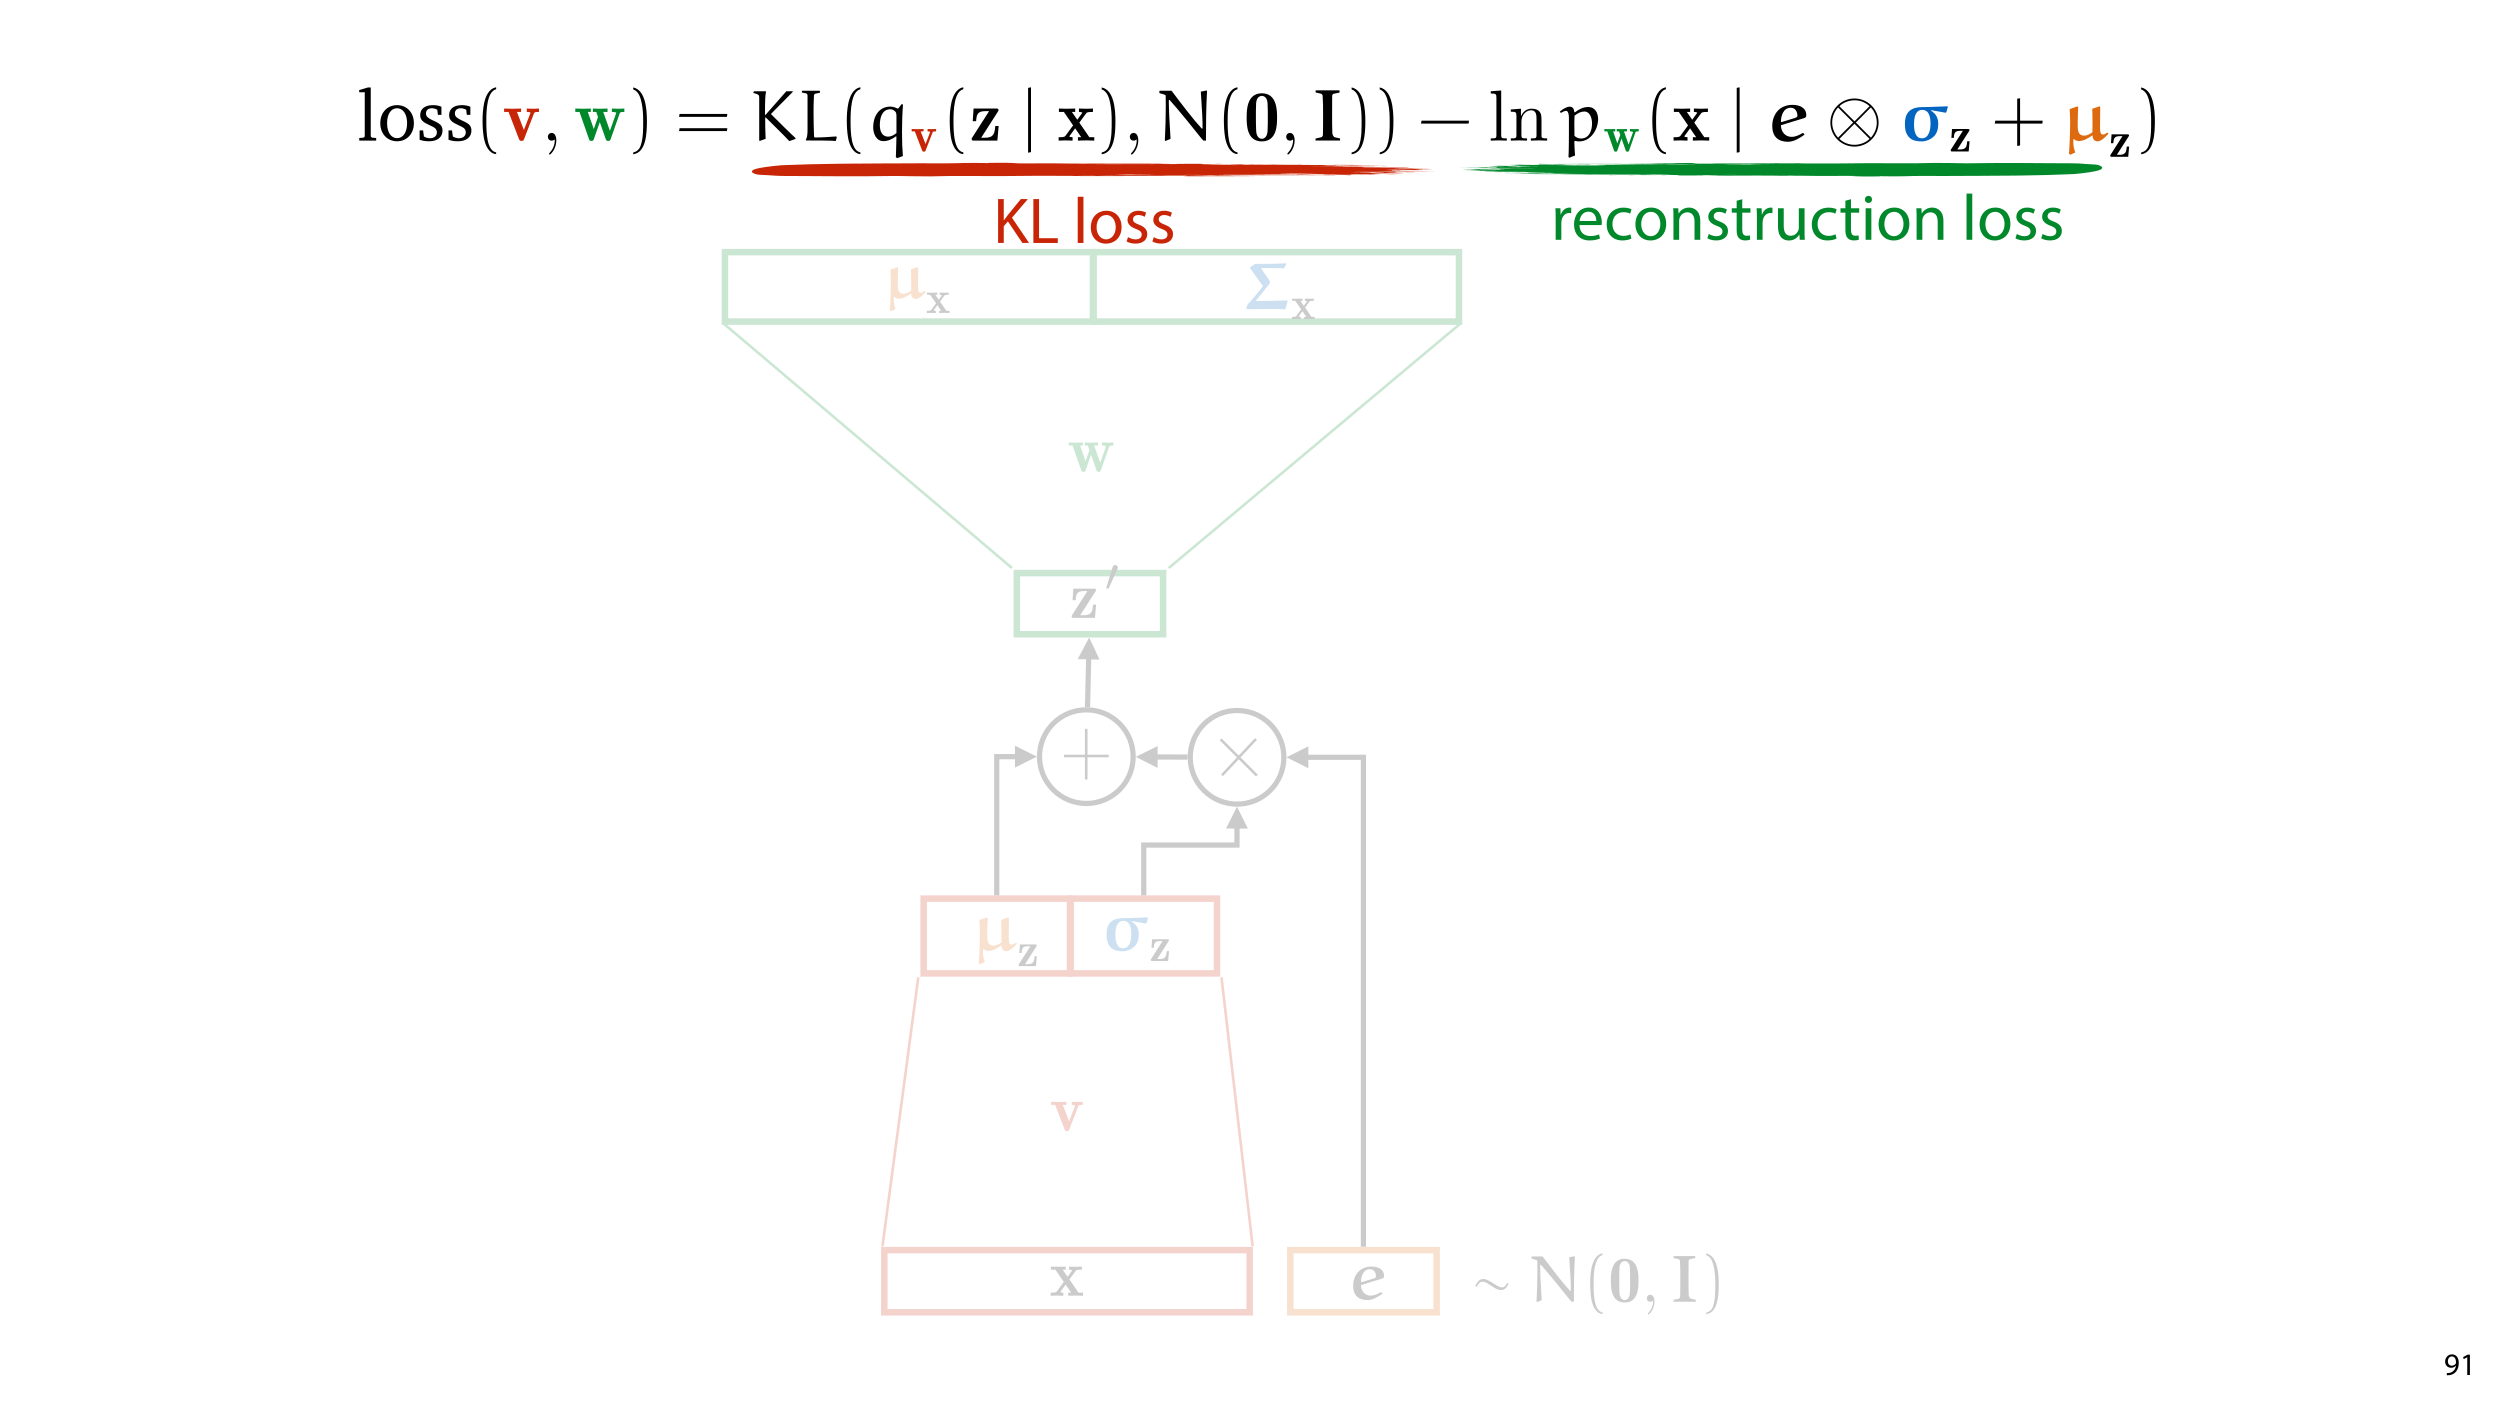 <?xml version="1.0" encoding="UTF-8"?>
<svg xmlns="http://www.w3.org/2000/svg" xmlns:xlink="http://www.w3.org/1999/xlink" width="1920" height="1080" viewBox="0 0 1920 1080">
<defs>
<filter id="filter-remove-color" x="0%" y="0%" width="100%" height="100%">
<feColorMatrix color-interpolation-filters="sRGB" values="0 0 0 0 1 0 0 0 0 1 0 0 0 0 1 0 0 0 1 0" />
</filter>
<g>
<g id="glyph-0-0">
<path d="M 22.453 -6.219 C 20.734 -5.031 18.641 -3.703 16.344 -3.703 C 10.828 -3.703 11.578 -9.812 11.578 -13.609 C 11.578 -17.359 11.734 -21.156 11.891 -24.906 L 11.141 -25.344 L 5.578 -23.406 C 5.734 -20.141 5.953 -16.875 5.953 -13.609 C 5.953 -13.609 5.891 -1.391 5.094 9.75 L 5.953 10.5 L 9.75 8.781 C 8.781 6.422 8.297 3.969 8.297 1.453 L 8.297 -1.016 L 8.734 -1.172 C 9.812 0 11.203 0.328 12.594 0.328 C 15.969 0.328 19.562 -1.922 22.453 -3.969 C 22.609 -1.656 23.469 0.531 26.312 0.531 C 28.984 0.531 32.203 -2.844 34.344 -5.141 L 33.859 -5.844 L 33.375 -5.891 C 32.359 -5.203 31.297 -4.5 30.172 -4.5 C 28.016 -4.5 28.078 -7.828 28.078 -10.656 C 28.078 -13.234 28.188 -20.25 28.234 -25.078 L 27.594 -25.391 L 22.344 -23.625 C 22.391 -20.312 22.5 -16.453 22.5 -13.656 Z M 22.453 -6.219 "/>
</g>
<g id="glyph-1-0">
<path d="M 14.656 -15.078 C 14.969 -15.531 14.969 -15.641 14.969 -15.859 C 14.969 -16.656 14.438 -16.656 13.766 -16.656 L 2.031 -16.656 L 1.578 -10.094 L 3.344 -10.094 C 3.562 -13.5 4.047 -15.297 8.094 -15.297 L 10.094 -15.297 L 1.344 -1.656 C 1.047 -1.234 1.047 -1.156 1.047 -0.828 C 1.047 0 1.531 0 2.25 0 L 14.359 0 L 15.031 -7.578 L 13.281 -7.578 C 12.969 -3.969 12.641 -1.5 8.031 -1.5 L 5.969 -1.5 Z M 14.656 -15.078 "/>
</g>
<g id="glyph-2-0">
<path d="M 17.406 -22.766 C 23.094 -22.766 23.578 -16.234 23.578 -12.484 C 23.578 -8.25 22.562 -1.719 17.203 -1.719 C 11.953 -1.719 11.359 -8.25 11.359 -12.219 C 11.359 -21.75 15.156 -22.766 17.406 -22.766 Z M 36.062 -25.453 C 30 -25.281 23.469 -24.859 17.406 -24.859 C 13.828 -24.859 10.391 -24.219 7.828 -21.859 C 5.031 -19.281 4.609 -15.484 4.609 -12 C 4.609 -8.406 5.297 -4.609 8.141 -2.031 C 10.5 0.109 13.875 0.594 17.094 0.594 C 20.312 0.594 23.469 -0.75 25.766 -2.844 C 28.5 -5.297 29.312 -8.891 29.312 -12.375 C 29.312 -16.344 27.969 -19.828 23.891 -22.188 L 24.219 -22.562 L 34.766 -20.688 L 35.312 -21.062 L 36.484 -25.234 Z M 36.062 -25.453 "/>
</g>
<g id="glyph-3-0">
<path d="M 2.297 0.234 C 2.812 0.266 3.484 0.234 4.25 0.125 C 5.922 -0.078 7.578 -0.797 8.781 -1.969 C 10.312 -3.453 11.469 -5.859 11.469 -9.281 C 11.469 -13.266 9.5 -15.859 6.312 -15.859 C 3.125 -15.859 0.984 -13.266 0.984 -10.312 C 0.984 -7.656 2.781 -5.547 5.594 -5.547 C 7.156 -5.547 8.406 -6.172 9.266 -7.219 L 9.344 -7.219 C 9.047 -5.375 8.297 -4.016 7.266 -3.078 C 6.391 -2.234 5.234 -1.734 4.016 -1.562 C 3.281 -1.484 2.766 -1.438 2.297 -1.484 Z M 6.141 -14.25 C 8.359 -14.25 9.344 -12.219 9.344 -9.547 C 9.344 -9.219 9.266 -8.969 9.141 -8.781 C 8.594 -7.844 7.484 -7.156 6.078 -7.156 C 4.25 -7.156 3.078 -8.516 3.078 -10.469 C 3.078 -12.672 4.344 -14.25 6.141 -14.25 Z M 6.141 -14.25 "/>
</g>
<g id="glyph-3-1">
<path d="M 5.656 0 L 7.703 0 L 7.703 -15.594 L 5.906 -15.594 L 2.5 -13.781 L 2.906 -12.172 L 5.609 -13.625 L 5.656 -13.625 Z M 5.656 0 "/>
</g>
<g id="glyph-4-0">
<path d="M 15.328 -12.562 L 20.078 -19.016 C 20.578 -19.672 20.828 -20.031 24.859 -20.031 L 24.859 -22.391 C 23.25 -22.297 21.188 -22.25 20.281 -22.25 C 19.016 -22.25 16.5 -22.344 15.078 -22.391 L 15.078 -20.031 C 16.094 -20.031 16.641 -19.969 17.453 -19.469 L 13.922 -14.578 L 10.141 -20.031 L 12.453 -20.031 L 12.453 -22.391 C 11 -22.344 8.469 -22.25 6.5 -22.25 C 4.594 -22.25 2.922 -22.297 1.109 -22.391 L 1.109 -20.031 L 4.547 -20.031 L 11 -10.641 L 5.656 -3.328 C 4.938 -2.375 3.281 -2.375 0.906 -2.375 L 0.906 0 C 2.422 -0.094 4.891 -0.156 5.5 -0.156 C 6.703 -0.156 9.578 -0.047 10.641 0 L 10.641 -2.375 C 9.172 -2.422 8.984 -2.516 8.328 -2.922 L 12.406 -8.578 L 16.688 -2.375 L 14.375 -2.375 L 14.375 0 C 15.891 -0.047 19.062 -0.156 20.375 -0.156 C 21.844 -0.156 24.062 -0.047 25.781 0 L 25.781 -2.375 L 22.344 -2.375 Z M 15.328 -12.562 "/>
</g>
<g id="glyph-5-0">
<path d="M 21.141 -5.844 C 19.516 -4.734 17.547 -3.484 15.391 -3.484 C 10.188 -3.484 10.891 -9.234 10.891 -12.812 C 10.891 -16.344 11.047 -19.922 11.203 -23.453 L 10.484 -23.859 L 5.25 -22.047 C 5.391 -18.969 5.594 -15.891 5.594 -12.812 C 5.594 -12.812 5.547 -1.312 4.797 9.172 L 5.594 9.891 L 9.172 8.266 C 8.266 6.047 7.812 3.734 7.812 1.359 L 7.812 -0.953 L 8.219 -1.109 C 9.234 0 10.547 0.297 11.859 0.297 C 15.031 0.297 18.406 -1.812 21.141 -3.734 C 21.281 -1.562 22.094 0.5 24.766 0.5 C 27.281 0.5 30.312 -2.672 32.328 -4.844 L 31.875 -5.5 L 31.422 -5.547 C 30.469 -4.891 29.453 -4.234 28.391 -4.234 C 26.375 -4.234 26.422 -7.359 26.422 -10.031 C 26.422 -12.453 26.531 -19.062 26.578 -23.609 L 25.969 -23.906 L 21.031 -22.25 C 21.078 -19.109 21.188 -15.484 21.188 -12.859 Z M 21.141 -5.844 "/>
</g>
<g id="glyph-6-0">
<path d="M 10.734 -8.797 L 14.047 -13.312 C 14.406 -13.766 14.578 -14.016 17.406 -14.016 L 17.406 -15.672 C 16.281 -15.609 14.828 -15.578 14.203 -15.578 C 13.312 -15.578 11.547 -15.641 10.562 -15.672 L 10.562 -14.016 C 11.266 -14.016 11.656 -13.984 12.219 -13.625 L 9.75 -10.203 L 7.094 -14.016 L 8.719 -14.016 L 8.719 -15.672 C 7.703 -15.641 5.938 -15.578 4.562 -15.578 C 3.219 -15.578 2.047 -15.609 0.781 -15.672 L 0.781 -14.016 L 3.172 -14.016 L 7.703 -7.453 L 3.953 -2.328 C 3.453 -1.656 2.297 -1.656 0.641 -1.656 L 0.641 0 C 1.688 -0.078 3.422 -0.109 3.844 -0.109 C 4.703 -0.109 6.703 -0.031 7.453 0 L 7.453 -1.656 C 6.422 -1.688 6.281 -1.766 5.828 -2.047 L 8.688 -6 L 11.688 -1.656 L 10.062 -1.656 L 10.062 0 C 11.125 -0.031 13.344 -0.109 14.266 -0.109 C 15.297 -0.109 16.844 -0.031 18.047 0 L 18.047 -1.656 L 15.641 -1.656 Z M 10.734 -8.797 "/>
</g>
<g id="glyph-7-0">
<path d="M 19.016 -19.062 C 19.422 -19.562 19.719 -20.328 19.766 -20.734 C 19.766 -21.141 19.625 -21.594 19.109 -22.297 L 13.016 -31.219 L 13.266 -31.578 C 19.109 -31.578 27.141 -31.578 30.469 -31.422 L 32.375 -34.859 L 31.875 -35.25 C 24.062 -34.797 16.188 -34.797 8.375 -34.797 L 4.391 -32.234 L 4.391 -31.578 L 14.328 -17.656 C 10.797 -13.109 6.297 -7.562 2.375 -3.438 L 1.406 -0.047 C 7.812 -0.047 14.219 -0.094 20.625 -0.094 C 24.312 -0.094 28 -0.203 31.578 0.047 L 33.234 -6 L 32.938 -6.766 C 24.922 -6.359 16.844 -6.297 8.719 -6.297 Z M 19.016 -19.062 "/>
</g>
<g id="glyph-8-0">
<path d="M 31.984 -18.859 C 32.281 -19.672 32.375 -20.031 35.312 -20.031 L 35.312 -22.391 C 34.094 -22.297 32.641 -22.25 31.422 -22.25 C 29.953 -22.25 27.797 -22.344 26.578 -22.391 L 26.578 -20.031 C 27.484 -20.031 28.547 -20.031 29.656 -19.516 L 29.453 -18.766 L 25.219 -6.812 L 20.578 -20.031 L 23.547 -20.031 L 23.547 -22.391 C 22.047 -22.344 19.312 -22.25 17.906 -22.25 C 16.391 -22.25 14.875 -22.297 13.359 -22.391 L 13.359 -20.031 L 15.688 -20.031 C 16.547 -17.609 16.891 -16.594 16.891 -16.5 C 16.891 -16.438 16.75 -15.984 16.688 -15.891 L 13.969 -8.062 L 9.781 -20.031 L 11.906 -20.031 L 11.906 -22.391 C 10.484 -22.344 7.562 -22.25 6.406 -22.25 C 5 -22.25 2.516 -22.344 1.062 -22.391 L 1.062 -20.031 L 3.984 -20.031 L 10.594 -1.156 C 10.891 -0.297 11.094 0.203 12.312 0.203 C 13.562 0.203 13.766 -0.297 14.016 -1.062 L 18.156 -12.906 L 22.297 -1.109 C 22.703 0.094 23.25 0.203 24.062 0.203 C 24.859 0.203 25.375 0.047 25.781 -1.109 Z M 31.984 -18.859 "/>
</g>
<g id="glyph-8-1">
<path d="M 21.938 -18.906 C 22.25 -19.719 22.391 -20.031 25.469 -20.031 L 25.469 -22.391 C 24.203 -22.297 22.75 -22.25 21.484 -22.25 C 19.875 -22.25 17.656 -22.344 16.953 -22.391 L 16.953 -20.031 C 17.297 -20.031 19.516 -19.969 19.516 -19.422 C 19.516 -19.375 19.516 -19.312 19.312 -18.812 L 14.922 -7.422 L 10.094 -20.031 L 12.969 -20.031 L 12.969 -22.391 C 11.5 -22.344 8.266 -22.25 6.766 -22.25 C 5.453 -22.25 2.828 -22.344 1.109 -22.391 L 1.109 -20.031 L 4.234 -20.031 L 11.453 -1.203 C 11.953 0.094 12.516 0.203 13.312 0.203 C 14.578 0.203 14.781 -0.359 15.078 -1.156 Z M 21.938 -18.906 "/>
</g>
<g id="glyph-9-0">
<path d="M 19.719 -20.281 C 20.125 -20.875 20.125 -21.031 20.125 -21.328 C 20.125 -22.391 19.422 -22.391 18.516 -22.391 L 2.719 -22.391 L 2.125 -13.562 L 4.484 -13.562 C 4.797 -18.156 5.453 -20.578 10.891 -20.578 L 13.562 -20.578 L 1.812 -2.219 C 1.406 -1.672 1.406 -1.562 1.406 -1.109 C 1.406 0 2.062 0 3.031 0 L 19.312 0 L 20.219 -10.188 L 17.859 -10.188 C 17.453 -5.344 17 -2.016 10.797 -2.016 L 8.016 -2.016 Z M 19.719 -20.281 "/>
</g>
<g id="glyph-10-0">
<path d="M 10.234 -16.672 C 10.516 -17.266 10.562 -17.547 10.562 -17.797 C 10.562 -18.891 9.562 -19.734 8.469 -19.734 C 7.141 -19.734 6.703 -18.641 6.531 -18.078 L 1.875 -2.797 C 1.844 -2.719 1.688 -2.266 1.688 -2.219 C 1.688 -1.797 2.797 -1.453 3.078 -1.453 C 3.312 -1.453 3.359 -1.516 3.609 -2.047 Z M 10.234 -16.672 "/>
</g>
<g id="glyph-11-0">
<path d="M 11.094 -13.016 C 11 -13.016 10.891 -12.969 10.797 -12.969 C 10.594 -12.969 10.438 -13.016 10.438 -13.219 C 10.438 -16.891 11.906 -22.953 17.344 -22.953 C 20.625 -22.953 21.938 -19.922 21.938 -17.344 C 21.938 -15.891 20.422 -15.984 11.094 -13.016 Z M 26.328 -5.094 L 25.578 -5.297 C 23.25 -3.891 20.672 -2.625 17.906 -2.625 C 13.016 -2.625 10.438 -6.703 10.438 -10.75 C 15.844 -12.406 26.625 -15.734 26.688 -15.734 C 27.641 -16.047 28.141 -16.547 28.141 -17.609 C 28.141 -23.156 23.25 -24.969 18.516 -24.969 C 8.984 -24.969 4.391 -17.703 4.391 -10.297 C 4.391 -7.219 5.047 -3.984 7.469 -1.766 C 9.484 0.094 12.453 0.812 15.328 0.812 C 19.469 0.812 23.547 -1.766 26.891 -4.141 Z M 26.328 -5.094 "/>
</g>
<g id="glyph-11-1">
<path d="M 14.016 -31.172 C 14.016 -31.875 14.422 -32.578 15.234 -32.734 L 19.172 -33.547 L 19.172 -34.906 L 18.969 -35.109 L 2.672 -35.109 L 2.469 -34.906 L 2.469 -33.594 L 5.953 -32.828 C 6.703 -32.688 7.312 -32.031 7.359 -31.375 C 7.672 -27.281 7.672 -22.953 7.672 -18.766 C 7.672 -13.875 7.672 -6.25 7.562 -4.078 C 7.562 -3.281 6.953 -2.422 6.156 -2.266 L 2.422 -1.469 L 2.422 -0.047 L 19.516 -0.047 L 19.516 -1.516 L 16.297 -2.219 C 14.781 -2.516 14.219 -4.031 14.125 -5.344 C 13.969 -7.969 13.969 -14.125 13.969 -18.516 Z M 14.016 -31.172 "/>
</g>
<g id="glyph-12-0">
<path d="M 14.172 -14.672 C 12.109 -15.938 9.578 -17.5 7.359 -17.5 C 4.391 -17.5 2.578 -15.031 1.109 -12.109 L 2.219 -11.5 C 3.688 -14.172 4.734 -15.391 6.766 -15.391 C 8.219 -15.391 9.578 -14.734 10.797 -13.969 L 15.781 -10.797 C 17.344 -9.781 19.172 -8.984 21.078 -8.984 C 23.859 -8.984 25.719 -11.453 26.734 -13.875 L 25.672 -14.422 C 24.656 -12.562 23.656 -11.047 21.641 -11.047 C 20.281 -11.047 19.016 -11.656 17.906 -12.359 Z M 14.172 -14.672 "/>
</g>
<g id="glyph-13-0">
<path d="M 35.516 -35 L 31.469 -34.203 C 32.531 -18.859 32.688 -13.875 32.688 -8.719 C 32.688 -8.625 32.641 -8.328 32.375 -8.328 C 32.172 -8.328 31.984 -8.578 31.828 -8.719 C 25.922 -15.078 17.75 -25.922 11.047 -34.797 L 2.875 -34.797 L 2.469 -34.453 L 2.672 -33.094 C 7.469 -31.922 6.953 -31.719 6.953 -30.672 C 6.953 -28.5 7.016 -26.328 7.016 -24.156 C 7.016 -16.188 6.766 -8.172 6.359 -0.203 L 6.812 0.25 L 10.344 -1.266 C 9.781 -10.031 9.125 -21.078 9.125 -27.594 C 9.125 -27.844 9.125 -28.453 9.484 -28.453 C 9.688 -28.453 9.891 -28.188 10.031 -28 C 12.516 -25.172 16.688 -20.375 21.844 -14.016 L 29.859 -4.031 C 31.375 -2.125 32.078 -1.312 33.234 0 L 35.047 0 C 35.047 -11.453 35.156 -23.156 35.812 -34.594 Z M 35.516 -35 "/>
</g>
<g id="glyph-14-0">
<path d="M 15.188 8.219 C 8.672 6.953 8.328 -5.297 8.328 -13.812 C 8.328 -21.438 8.781 -34.25 15.188 -35.859 L 15.188 -37.219 C 9.938 -36.312 7.672 -30.562 6.703 -25.719 C 5.953 -21.938 5.703 -18 5.703 -14.125 C 5.703 -10.031 5.906 -5.953 6.609 -1.922 C 7.469 2.875 9.891 8.984 15.188 9.438 Z M 15.188 8.219 "/>
</g>
<g id="glyph-14-1">
<path d="M 4.344 -35.766 C 8.422 -34.297 9.578 -29.562 10.344 -25.781 C 11.094 -21.891 11.297 -17.859 11.297 -13.922 C 11.297 -8.172 11.406 -2.016 9.578 3.375 C 8.578 6.406 6.656 7.719 4.344 8.328 L 4.344 9.531 C 13.359 8.375 13.922 -5.094 13.922 -13.719 C 13.922 -22.141 12.859 -35.359 4.344 -37.125 Z M 4.344 -35.766 "/>
</g>
<g id="glyph-15-0">
<path d="M 23.203 -16.094 C 23.203 -20.875 23.203 -33.031 12.609 -33.031 C 1.969 -33.031 1.969 -20.984 1.969 -16.094 C 1.969 -11.25 1.969 0.562 12.562 0.562 C 23.203 0.562 23.203 -11.203 23.203 -16.094 Z M 12.609 -1.266 C 11.656 -1.266 8.922 -1.812 8.625 -6.609 C 8.422 -9.172 8.422 -14.984 8.422 -16.641 C 8.422 -18.859 8.422 -24.062 8.578 -26.234 C 8.984 -31.062 12.047 -31.219 12.562 -31.219 C 13.875 -31.219 16.234 -30.359 16.547 -26.281 C 16.75 -24.016 16.75 -18.453 16.75 -16.688 C 16.75 -13.359 16.75 -8.781 16.547 -6.359 C 16.188 -1.969 13.625 -1.266 12.609 -1.266 Z M 12.609 -1.266 "/>
</g>
<g id="glyph-16-0">
<path d="M 10.234 -0.047 C 10.234 -3.281 9.031 -5.344 7.016 -5.344 C 5.25 -5.344 4.344 -3.984 4.344 -2.672 C 4.344 -1.359 5.188 0 7.016 0 C 7.812 0 8.422 -0.297 8.922 -0.703 L 9.031 -0.812 C 9.078 -0.812 9.125 -0.75 9.125 -0.047 C 9.125 3.172 7.719 6.25 5.5 8.625 C 5.188 8.922 5.141 8.984 5.141 9.172 C 5.141 9.531 5.391 9.734 5.656 9.734 C 6.25 9.734 10.234 5.75 10.234 -0.047 Z M 10.234 -0.047 "/>
</g>
<g id="glyph-17-0">
<path d="M 3.656 0 L 8 0 L 8 -12.906 C 8 -13.656 8.094 -14.344 8.203 -14.953 C 8.797 -18.25 11 -20.594 14.094 -20.594 C 14.703 -20.594 15.156 -20.547 15.594 -20.453 L 15.594 -24.594 C 15.203 -24.703 14.844 -24.75 14.344 -24.75 C 11.406 -24.75 8.75 -22.703 7.656 -19.453 L 7.453 -19.453 L 7.297 -24.203 L 3.453 -24.203 C 3.594 -21.953 3.656 -19.5 3.656 -16.656 Z M 3.656 0 "/>
</g>
<g id="glyph-17-1">
<path d="M 23.094 -11.297 C 23.156 -11.75 23.25 -12.453 23.25 -13.344 C 23.25 -17.797 21.156 -24.75 13.25 -24.75 C 6.203 -24.75 1.906 -19 1.906 -11.703 C 1.906 -4.406 6.344 0.5 13.797 0.5 C 17.656 0.5 20.297 -0.297 21.844 -1 L 21.094 -4.156 C 19.453 -3.453 17.547 -2.906 14.406 -2.906 C 10 -2.906 6.203 -5.344 6.094 -11.297 Z M 6.156 -14.453 C 6.5 -17.5 8.453 -21.594 12.906 -21.594 C 17.844 -21.594 19.047 -17.25 19 -14.453 Z M 6.156 -14.453 "/>
</g>
<g id="glyph-17-2">
<path d="M 20.156 -4.203 C 18.906 -3.656 17.25 -3 14.75 -3 C 9.953 -3 6.344 -6.453 6.344 -12.047 C 6.344 -17.094 9.344 -21.203 14.906 -21.203 C 17.297 -21.203 18.953 -20.656 20 -20.047 L 21 -23.453 C 19.797 -24.047 17.5 -24.703 14.906 -24.703 C 7 -24.703 1.906 -19.297 1.906 -11.844 C 1.906 -4.453 6.656 0.5 13.953 0.5 C 17.203 0.5 19.75 -0.297 20.906 -0.906 Z M 20.156 -4.203 "/>
</g>
<g id="glyph-17-3">
<path d="M 13.906 -24.75 C 7.203 -24.75 1.906 -20 1.906 -11.906 C 1.906 -4.25 6.953 0.547 13.5 0.547 C 19.344 0.547 25.547 -3.344 25.547 -12.297 C 25.547 -19.703 20.844 -24.75 13.906 -24.75 Z M 13.797 -21.453 C 19 -21.453 21.047 -16.25 21.047 -12.156 C 21.047 -6.703 17.906 -2.75 13.703 -2.75 C 9.406 -2.75 6.344 -6.75 6.344 -12.047 C 6.344 -16.656 8.594 -21.453 13.797 -21.453 Z M 13.797 -21.453 "/>
</g>
<g id="glyph-17-4">
<path d="M 3.656 0 L 8.047 0 L 8.047 -14.547 C 8.047 -15.297 8.156 -16.047 8.344 -16.594 C 9.094 -19.047 11.344 -21.094 14.25 -21.094 C 18.406 -21.094 19.844 -17.844 19.844 -13.953 L 19.844 0 L 24.25 0 L 24.25 -14.453 C 24.25 -22.75 19.047 -24.75 15.703 -24.75 C 11.703 -24.75 8.906 -22.5 7.703 -20.203 L 7.594 -20.203 L 7.344 -24.203 L 3.453 -24.203 C 3.594 -22.203 3.656 -20.156 3.656 -17.656 Z M 3.656 0 "/>
</g>
<g id="glyph-17-5">
<path d="M 1.953 -1.156 C 3.656 -0.156 6.094 0.5 8.75 0.5 C 14.5 0.5 17.797 -2.5 17.797 -6.75 C 17.797 -10.344 15.656 -12.453 11.453 -14.047 C 8.297 -15.25 6.844 -16.156 6.844 -18.156 C 6.844 -19.953 8.297 -21.453 10.906 -21.453 C 13.156 -21.453 14.906 -20.656 15.844 -20.047 L 16.953 -23.25 C 15.594 -24.047 13.453 -24.75 11 -24.75 C 5.797 -24.75 2.656 -21.547 2.656 -17.656 C 2.656 -14.75 4.703 -12.344 9.047 -10.797 C 12.297 -9.594 13.547 -8.453 13.547 -6.344 C 13.547 -4.344 12.047 -2.75 8.844 -2.75 C 6.656 -2.75 4.344 -3.656 3.047 -4.5 Z M 1.953 -1.156 "/>
</g>
<g id="glyph-17-6">
<path d="M 4.656 -30 L 4.656 -24.203 L 0.906 -24.203 L 0.906 -20.844 L 4.656 -20.844 L 4.656 -7.656 C 4.656 -4.797 5.094 -2.656 6.344 -1.344 C 7.406 -0.156 9.047 0.5 11.094 0.5 C 12.797 0.5 14.156 0.25 15 -0.094 L 14.797 -3.406 C 14.25 -3.25 13.406 -3.094 12.25 -3.094 C 9.797 -3.094 8.953 -4.797 8.953 -7.797 L 8.953 -20.844 L 15.25 -20.844 L 15.25 -24.203 L 8.953 -24.203 L 8.953 -31.156 Z M 4.656 -30 "/>
</g>
<g id="glyph-17-7">
<path d="M 23.906 -24.203 L 19.5 -24.203 L 19.5 -9.344 C 19.5 -8.547 19.344 -7.75 19.094 -7.094 C 18.297 -5.156 16.25 -3.094 13.297 -3.094 C 9.297 -3.094 7.906 -6.203 7.906 -10.797 L 7.906 -24.203 L 3.5 -24.203 L 3.5 -10.047 C 3.5 -1.547 8.047 0.547 11.844 0.547 C 16.156 0.547 18.703 -2 19.844 -3.953 L 19.953 -3.953 L 20.203 0 L 24.094 0 C 23.953 -1.906 23.906 -4.094 23.906 -6.594 Z M 23.906 -24.203 "/>
</g>
<g id="glyph-17-8">
<path d="M 8.047 0 L 8.047 -24.203 L 3.656 -24.203 L 3.656 0 Z M 5.844 -33.75 C 4.25 -33.75 3.094 -32.547 3.094 -31 C 3.094 -29.5 4.203 -28.297 5.75 -28.297 C 7.5 -28.297 8.594 -29.5 8.547 -31 C 8.547 -32.547 7.5 -33.75 5.844 -33.75 Z M 5.844 -33.75 "/>
</g>
<g id="glyph-17-9">
</g>
<g id="glyph-17-10">
<path d="M 3.656 0 L 8.047 0 L 8.047 -35.5 L 3.656 -35.5 Z M 3.656 0 "/>
</g>
<g id="glyph-17-11">
<path d="M 3.797 0 L 8.156 0 L 8.156 -12.844 L 11.344 -16.547 L 22.453 0 L 27.594 0 L 14.453 -19.406 L 26.656 -33.703 L 21.25 -33.703 L 10.953 -21.047 C 10.094 -19.953 9.203 -18.75 8.297 -17.453 L 8.156 -17.453 L 8.156 -33.703 L 3.797 -33.703 Z M 3.797 0 "/>
</g>
<g id="glyph-17-12">
<path d="M 3.797 0 L 22.547 0 L 22.547 -3.656 L 8.156 -3.656 L 8.156 -33.703 L 3.797 -33.703 Z M 3.797 0 "/>
</g>
<g id="glyph-18-0">
<path d="M 1.547 0 L 14.547 0 L 14.547 -2 L 11.375 -2.281 L 10.375 -3.156 L 10.375 -40.844 L 8.266 -40.844 L 1.5 -38.844 L 1.5 -37.125 L 5.766 -37.125 L 5.766 -3.156 L 4.828 -2.281 L 1.547 -2 Z M 1.547 0 "/>
</g>
<g id="glyph-18-1">
<path d="M 14.922 -27.25 C 7.438 -27.25 2.047 -21.641 2.047 -13.375 C 2.047 -5.156 7.5 0.5 14.922 0.5 C 22.359 0.5 27.859 -5.156 27.859 -13.375 C 27.859 -21.594 22.422 -27.25 14.922 -27.25 Z M 14.922 -24.859 C 19.422 -24.859 22.641 -20.531 22.641 -13.375 C 22.641 -6.156 19.422 -1.891 14.922 -1.891 C 10.484 -1.891 7.266 -6.219 7.266 -13.375 C 7.266 -20.594 10.438 -24.859 14.922 -24.859 Z M 14.922 -24.859 "/>
</g>
<g id="glyph-18-2">
<path d="M 19.094 -26.031 C 17.203 -26.859 15.047 -27.25 12.594 -27.25 C 6.266 -27.25 2.781 -24.359 2.781 -19.484 C 2.781 -15.766 5.219 -13.984 9.938 -11.875 C 13.594 -10.219 15.594 -9.219 15.594 -6.328 C 15.594 -3.719 13.594 -1.828 10.375 -1.828 C 8.766 -1.828 7.219 -2.281 5.656 -3.156 L 5 -7.875 L 2.328 -7.875 L 2.328 -0.672 C 4.281 0.062 6.719 0.5 9.547 0.5 C 16.094 0.5 19.922 -2.656 19.922 -7.828 C 19.922 -9.875 19.141 -11.547 17.812 -12.594 C 15.984 -14.094 13.875 -14.875 11.938 -15.812 C 8.828 -17.312 7.219 -18.484 7.219 -20.875 C 7.219 -23.359 8.875 -24.859 11.828 -24.859 C 13.156 -24.859 14.484 -24.469 15.922 -23.703 L 16.375 -19.766 L 19.094 -19.766 Z M 19.094 -26.031 "/>
</g>
<g id="glyph-19-0">
<path d="M 16.703 9.047 C 9.547 7.656 9.156 -5.828 9.156 -15.203 C 9.156 -23.594 9.656 -37.688 16.703 -39.453 L 16.703 -40.953 C 10.938 -39.953 8.438 -33.641 7.375 -28.312 C 6.547 -24.141 6.266 -19.812 6.266 -15.547 C 6.266 -11.047 6.5 -6.547 7.266 -2.109 C 8.219 3.156 10.875 9.875 16.703 10.375 Z M 16.703 9.047 "/>
</g>
<g id="glyph-19-1">
<path d="M 4.766 -39.344 C 9.266 -37.734 10.547 -32.516 11.375 -28.359 C 12.203 -24.094 12.438 -19.641 12.438 -15.312 C 12.438 -8.984 12.547 -2.219 10.547 3.719 C 9.438 7.047 7.328 8.484 4.766 9.156 L 4.766 10.484 C 14.703 9.219 15.312 -5.609 15.312 -15.094 C 15.312 -24.359 14.156 -38.906 4.766 -40.844 Z M 4.766 -39.344 "/>
</g>
<g id="glyph-19-2">
<path d="M 39.734 -18.266 L 40.078 -20.484 L 3.391 -20.484 L 3 -18.266 Z M 39.734 -7.328 L 40.078 -9.547 L 3.391 -9.547 L 3 -7.328 Z M 39.734 -7.328 "/>
</g>
<g id="glyph-19-3">
<path d="M 21.984 -15.312 L 21.984 -32.516 L 19.766 -32.188 L 19.766 -15.312 L 2.938 -15.312 L 2.547 -13.094 L 19.766 -13.094 L 19.766 4.109 L 21.984 3.719 L 21.984 -13.094 L 39.078 -13.094 L 39.344 -15.312 Z M 21.984 -15.312 "/>
</g>
<g id="glyph-20-0">
<path d="M 24.141 -20.812 C 24.469 -21.703 24.641 -22.031 28.031 -22.031 L 28.031 -24.641 C 26.641 -24.531 25.031 -24.469 23.641 -24.469 C 21.859 -24.469 19.422 -24.594 18.641 -24.641 L 18.641 -22.031 C 19.031 -22.031 21.484 -21.984 21.484 -21.375 C 21.484 -21.312 21.484 -21.25 21.25 -20.703 L 16.422 -8.156 L 11.094 -22.031 L 14.266 -22.031 L 14.266 -24.641 C 12.656 -24.594 9.109 -24.469 7.438 -24.469 C 6 -24.469 3.109 -24.594 1.219 -24.641 L 1.219 -22.031 L 4.656 -22.031 L 12.594 -1.328 C 13.156 0.109 13.766 0.219 14.656 0.219 C 16.047 0.219 16.266 -0.391 16.594 -1.281 Z M 24.141 -20.812 "/>
</g>
<g id="glyph-20-1">
<path d="M 35.188 -20.75 C 35.516 -21.641 35.625 -22.031 38.844 -22.031 L 38.844 -24.641 C 37.516 -24.531 35.906 -24.469 34.578 -24.469 C 32.969 -24.469 30.578 -24.594 29.25 -24.641 L 29.25 -22.031 C 30.25 -22.031 31.406 -22.031 32.641 -21.484 L 32.406 -20.641 L 27.75 -7.5 L 22.641 -22.031 L 25.922 -22.031 L 25.922 -24.641 C 24.25 -24.594 21.25 -24.469 19.703 -24.469 C 18.031 -24.469 16.375 -24.531 14.703 -24.641 L 14.703 -22.031 L 17.266 -22.031 C 18.203 -19.375 18.594 -18.266 18.594 -18.156 C 18.594 -18.094 18.422 -17.594 18.375 -17.484 L 15.375 -8.875 L 10.766 -22.031 L 13.094 -22.031 L 13.094 -24.641 C 11.547 -24.594 8.328 -24.469 7.047 -24.469 C 5.5 -24.469 2.781 -24.594 1.172 -24.641 L 1.172 -22.031 L 4.391 -22.031 L 11.656 -1.281 C 11.984 -0.328 12.203 0.219 13.547 0.219 C 14.922 0.219 15.156 -0.328 15.422 -1.172 L 19.984 -14.203 L 24.531 -1.219 C 24.969 0.109 25.578 0.219 26.469 0.219 C 27.359 0.219 27.922 0.062 28.359 -1.219 Z M 35.188 -20.75 "/>
</g>
<g id="glyph-20-2">
<path d="M 21.703 -22.312 C 22.141 -22.984 22.141 -23.141 22.141 -23.469 C 22.141 -24.641 21.375 -24.641 20.375 -24.641 L 3 -24.641 L 2.328 -14.922 L 4.938 -14.922 C 5.266 -19.984 6 -22.641 11.984 -22.641 L 14.922 -22.641 L 2 -2.438 C 1.547 -1.828 1.547 -1.719 1.547 -1.219 C 1.547 0 2.281 0 3.328 0 L 21.25 0 L 22.25 -11.219 L 19.641 -11.219 C 19.203 -5.891 18.703 -2.219 11.875 -2.219 L 8.828 -2.219 Z M 21.703 -22.312 "/>
</g>
<g id="glyph-20-3">
<path d="M 16.875 -13.812 L 22.094 -20.922 C 22.641 -21.641 22.922 -22.031 27.359 -22.031 L 27.359 -24.641 C 25.578 -24.531 23.312 -24.469 22.312 -24.469 C 20.922 -24.469 18.156 -24.594 16.594 -24.641 L 16.594 -22.031 C 17.703 -22.031 18.312 -21.984 19.203 -21.422 L 15.312 -16.047 L 11.156 -22.031 L 13.703 -22.031 L 13.703 -24.641 C 12.094 -24.594 9.328 -24.469 7.156 -24.469 C 5.047 -24.469 3.219 -24.531 1.219 -24.641 L 1.219 -22.031 L 5 -22.031 L 12.094 -11.703 L 6.219 -3.656 C 5.438 -2.609 3.609 -2.609 1 -2.609 L 1 0 C 2.656 -0.109 5.391 -0.172 6.047 -0.172 C 7.375 -0.172 10.547 -0.062 11.703 0 L 11.703 -2.609 C 10.094 -2.656 9.875 -2.781 9.156 -3.219 L 13.656 -9.438 L 18.375 -2.609 L 15.812 -2.609 L 15.812 0 C 17.484 -0.062 20.984 -0.172 22.422 -0.172 C 24.031 -0.172 26.469 -0.062 28.359 0 L 28.359 -2.609 L 24.594 -2.609 Z M 16.875 -13.812 "/>
</g>
<g id="glyph-20-4">
<path d="M 25.531 -17.703 C 25.531 -22.984 25.531 -36.359 13.875 -36.359 C 2.172 -36.359 2.172 -23.094 2.172 -17.703 C 2.172 -12.375 2.172 0.609 13.812 0.609 C 25.531 0.609 25.531 -12.328 25.531 -17.703 Z M 13.875 -1.391 C 12.828 -1.391 9.828 -2 9.484 -7.266 C 9.266 -10.094 9.266 -16.484 9.266 -18.312 C 9.266 -20.75 9.266 -26.469 9.438 -28.859 C 9.875 -34.188 13.266 -34.359 13.812 -34.359 C 15.266 -34.359 17.875 -33.406 18.203 -28.922 C 18.422 -26.422 18.422 -20.312 18.422 -18.375 C 18.422 -14.703 18.422 -9.656 18.203 -7 C 17.812 -2.172 14.984 -1.391 13.875 -1.391 Z M 13.875 -1.391 "/>
</g>
<g id="glyph-21-0">
<path d="M 11.266 -0.062 C 11.266 -3.609 9.938 -5.891 7.719 -5.891 C 5.766 -5.891 4.766 -4.391 4.766 -2.938 C 4.766 -1.5 5.719 0 7.719 0 C 8.609 0 9.266 -0.328 9.828 -0.781 L 9.938 -0.891 C 9.984 -0.891 10.047 -0.828 10.047 -0.062 C 10.047 3.5 8.484 6.875 6.047 9.484 C 5.719 9.828 5.656 9.875 5.656 10.094 C 5.656 10.484 5.938 10.719 6.219 10.719 C 6.875 10.719 11.266 6.328 11.266 -0.062 Z M 11.266 -0.062 "/>
</g>
<g id="glyph-21-1">
<path d="M 9.828 -38.516 L 1.828 -37.906 L 1.828 -36.188 C 5.719 -36.188 6.156 -35.797 6.156 -33.078 L 6.156 -4.219 C 6.156 -1.719 5.547 -1.719 1.828 -1.719 L 1.828 0 C 3.656 -0.062 6.609 -0.172 7.984 -0.172 C 9.375 -0.172 12.094 -0.062 14.156 0 L 14.156 -1.719 C 10.438 -1.719 9.828 -1.719 9.828 -4.219 Z M 9.828 -38.516 "/>
</g>
<g id="glyph-21-2">
<path d="M 6.109 -19.094 L 6.109 -4.219 C 6.109 -1.719 5.5 -1.719 1.781 -1.719 L 1.781 0 C 3.719 -0.062 6.547 -0.172 8.047 -0.172 C 9.484 -0.172 12.375 -0.062 14.266 0 L 14.266 -1.719 C 10.547 -1.719 9.938 -1.719 9.938 -4.219 L 9.938 -14.438 C 9.938 -20.203 13.875 -23.312 17.422 -23.312 C 20.922 -23.312 21.531 -20.312 21.531 -17.156 L 21.531 -4.219 C 21.531 -1.719 20.922 -1.719 17.203 -1.719 L 17.203 0 C 19.141 -0.062 21.984 -0.172 23.469 -0.172 C 24.922 -0.172 27.812 -0.062 29.688 0 L 29.688 -1.719 C 26.812 -1.719 25.422 -1.719 25.359 -3.391 L 25.359 -13.984 C 25.359 -18.766 25.359 -20.484 23.641 -22.484 C 22.859 -23.422 21.031 -24.531 17.812 -24.531 C 13.766 -24.531 11.156 -22.141 9.594 -18.703 L 9.594 -24.531 L 1.781 -23.922 L 1.781 -22.203 C 5.656 -22.203 6.109 -21.812 6.109 -19.094 Z M 6.109 -19.094 "/>
</g>
<g id="glyph-22-0">
<path d="M 12.266 -17.703 C 18.266 -11.656 24.469 -5.828 30.297 0.391 L 35.016 -1.328 L 35.078 -1.938 C 31.688 -4.938 22.531 -14.047 16.594 -19.984 C 16.375 -20.203 16.312 -20.312 16.312 -20.484 C 16.312 -20.641 16.594 -20.922 16.766 -21.094 L 32.906 -37.406 L 32.969 -37.906 L 27.969 -37.906 L 12.047 -19.812 L 11.594 -19.875 C 11.594 -31.078 11.828 -35.688 12.438 -37.516 L 12.047 -37.906 L 3.281 -37.906 L 2.828 -37.516 L 2.719 -36.578 C 3.047 -36.578 6.375 -35.688 6.875 -34.75 C 7.109 -34.188 7.156 -33.578 7.156 -33.016 L 7.156 -0.062 L 7.609 0.219 L 12.094 -1.391 C 11.766 -6.766 11.766 -12.203 11.766 -17.656 Z M 12.266 -17.703 "/>
</g>
<g id="glyph-22-1">
<path d="M 29.641 -2.656 L 29.078 -3.219 C 28.75 -3.156 18.641 -2.391 12.875 -2.391 C 12.594 -2.391 12.203 -2.781 12.156 -3.109 C 11.938 -9.109 11.766 -15.547 11.766 -21.812 C 11.766 -26.25 11.875 -30.578 12.094 -34.625 C 12.156 -35.25 12.438 -35.906 13.094 -36.016 C 14.266 -36.297 16.656 -36.797 16.703 -36.797 L 16.703 -37.969 L 16.375 -38.297 L 3.219 -38.297 L 2.828 -37.906 L 2.781 -36.969 C 2.828 -36.969 4.891 -36.516 6 -36.297 C 6.828 -36.125 7.156 -35.25 7.156 -34.469 L 7.156 -7.938 C 7.156 -5.047 6.828 -2.109 5.938 -0.891 L 5.938 -0.109 C 13.594 -0.109 24.75 -0.109 28.859 0.281 Z M 29.641 -2.656 "/>
</g>
<g id="glyph-22-2">
<path d="M 23.25 13.484 L 27.75 11.875 C 27.312 6.938 27.078 0.5 27.078 -6.266 C 27.078 -13.594 27.312 -21.312 27.859 -27.75 L 26.703 -27.969 L 24.25 -24.703 L 23.75 -24.594 C 22.203 -25.359 19.984 -26.141 18.266 -26.141 C 8.875 -26.141 4.938 -18.031 4.938 -10.328 C 4.938 -5.656 7.047 0.391 12.875 0.391 C 16.375 0.391 19.594 -1.172 22.422 -3.281 L 22.812 -3 C 22.641 2.328 22.531 10.328 22.359 12.594 Z M 22.812 -5.828 C 20.984 -4.219 18.531 -3.047 16.375 -3.047 C 11.828 -3.047 10.047 -7.219 10.047 -11.828 C 10.047 -18.031 11.938 -24.094 18.203 -24.094 C 19.641 -24.094 20.922 -23.312 21.922 -22.312 C 22.812 -21.422 22.812 -19.766 22.812 -18.375 Z M 22.812 -5.828 "/>
</g>
<g id="glyph-22-3">
<path d="M 39.078 -38.516 L 34.625 -37.625 C 35.797 -20.75 35.969 -15.266 35.969 -9.594 C 35.969 -9.484 35.906 -9.156 35.625 -9.156 C 35.406 -9.156 35.188 -9.438 35.016 -9.594 C 28.531 -16.594 19.531 -28.531 12.156 -38.297 L 3.156 -38.297 L 2.719 -37.906 L 2.938 -36.406 C 8.219 -35.125 7.656 -34.906 7.656 -33.75 C 7.656 -31.359 7.719 -28.969 7.719 -26.578 C 7.719 -17.812 7.438 -8.984 7 -0.219 L 7.5 0.281 L 11.375 -1.391 C 10.766 -11.047 10.047 -23.203 10.047 -30.359 C 10.047 -30.641 10.047 -31.297 10.438 -31.297 C 10.656 -31.297 10.875 -31.031 11.047 -30.797 C 13.766 -27.688 18.375 -22.422 24.031 -15.422 L 32.859 -4.438 C 34.516 -2.328 35.297 -1.438 36.578 0 L 38.578 0 C 38.578 -12.594 38.688 -25.469 39.406 -38.078 Z M 39.078 -38.516 "/>
</g>
<g id="glyph-22-4">
<path d="M 11.047 11.438 C 10.719 8.547 10.547 3.156 10.484 0.609 L 11.047 0.172 C 12.094 0.438 13.203 0.609 14.312 0.609 C 22.922 0.609 28.75 -8.375 28.75 -16.531 C 28.75 -20.703 26.812 -25.812 21.141 -25.812 C 17.312 -25.812 13.938 -24.094 10.938 -21.703 L 10.484 -21.922 C 10.266 -24.359 9.375 -26.078 6.875 -26.078 C 4.438 -26.078 1.547 -24.094 -0.672 -22.312 L 0.109 -21.25 C 1.438 -22.031 3 -22.859 4.156 -22.859 C 5.828 -22.859 6.328 -19.984 6.328 -17.484 L 6.328 -5.219 C 6.328 -2.047 6.266 9.328 6 12.547 L 6.547 13.156 Z M 10.594 -3.656 C 10.594 -3.719 10.484 -9.438 10.484 -13.984 C 10.484 -14.594 10.656 -18.812 10.656 -19.141 C 13.266 -21.203 15.547 -22.359 18.375 -22.359 C 21.922 -22.359 24.094 -18.094 24.094 -13.266 C 24.094 -7.984 22.203 -1.609 15.484 -1.609 C 13.656 -1.609 11.938 -2.438 10.594 -3.656 Z M 10.594 -3.656 "/>
</g>
<g id="glyph-23-0">
<path d="M 16.906 -14.578 C 17.141 -15.188 17.25 -15.422 19.625 -15.422 L 19.625 -17.25 C 18.656 -17.172 17.531 -17.141 16.547 -17.141 C 15.312 -17.141 13.594 -17.219 13.062 -17.25 L 13.062 -15.422 C 13.328 -15.422 15.031 -15.391 15.031 -14.953 C 15.031 -14.922 15.031 -14.891 14.891 -14.5 L 11.5 -5.719 L 7.766 -15.422 L 9.984 -15.422 L 9.984 -17.25 C 8.859 -17.219 6.375 -17.141 5.203 -17.141 C 4.203 -17.141 2.172 -17.219 0.859 -17.25 L 0.859 -15.422 L 3.266 -15.422 L 8.828 -0.938 C 9.203 0.078 9.641 0.156 10.266 0.156 C 11.234 0.156 11.391 -0.266 11.625 -0.891 Z M 16.906 -14.578 "/>
</g>
<g id="glyph-23-1">
<path d="M 24.641 -14.531 C 24.875 -15.156 24.953 -15.422 27.203 -15.422 L 27.203 -17.25 C 26.266 -17.172 25.141 -17.141 24.203 -17.141 C 23.078 -17.141 21.406 -17.219 20.484 -17.25 L 20.484 -15.422 C 21.172 -15.422 22 -15.422 22.844 -15.031 L 22.688 -14.453 L 19.422 -5.25 L 15.859 -15.422 L 18.141 -15.422 L 18.141 -17.25 C 16.984 -17.219 14.891 -17.141 13.797 -17.141 C 12.625 -17.141 11.469 -17.172 10.297 -17.25 L 10.297 -15.422 L 12.078 -15.422 C 12.75 -13.562 13.016 -12.781 13.016 -12.703 C 13.016 -12.672 12.906 -12.312 12.859 -12.234 L 10.766 -6.219 L 7.531 -15.422 L 9.172 -15.422 L 9.172 -17.25 C 8.078 -17.219 5.828 -17.141 4.938 -17.141 C 3.844 -17.141 1.938 -17.219 0.812 -17.25 L 0.812 -15.422 L 3.062 -15.422 L 8.156 -0.891 C 8.391 -0.234 8.547 0.156 9.484 0.156 C 10.453 0.156 10.609 -0.234 10.797 -0.812 L 13.984 -9.953 L 17.172 -0.859 C 17.484 0.078 17.922 0.156 18.531 0.156 C 19.156 0.156 19.547 0.031 19.859 -0.859 Z M 24.641 -14.531 "/>
</g>
<g id="glyph-23-2">
<path d="M 15.188 -15.625 C 15.5 -16.094 15.5 -16.203 15.5 -16.438 C 15.5 -17.25 14.953 -17.25 14.266 -17.25 L 2.094 -17.25 L 1.625 -10.453 L 3.453 -10.453 C 3.688 -13.984 4.203 -15.859 8.391 -15.859 L 10.453 -15.859 L 1.406 -1.703 C 1.094 -1.281 1.094 -1.203 1.094 -0.859 C 1.094 0 1.594 0 2.328 0 L 14.891 0 L 15.578 -7.844 L 13.75 -7.844 C 13.453 -4.125 13.094 -1.547 8.312 -1.547 L 6.172 -1.547 Z M 15.188 -15.625 "/>
</g>
<g id="glyph-24-0">
<path d="M 7 8.828 L 7 -40.953 L 4.766 -40.516 L 4.766 9.266 Z M 7 8.828 "/>
</g>
<g id="glyph-25-0">
<path d="M 15.422 -34.297 C 15.422 -35.078 15.875 -35.859 16.766 -36.016 L 21.094 -36.906 L 21.094 -38.406 L 20.875 -38.625 L 2.938 -38.625 L 2.719 -38.406 L 2.719 -36.969 L 6.547 -36.125 C 7.375 -35.969 8.047 -35.25 8.109 -34.516 C 8.438 -30.031 8.438 -25.25 8.438 -20.641 C 8.438 -15.266 8.438 -6.875 8.328 -4.5 C 8.328 -3.609 7.656 -2.656 6.766 -2.5 L 2.656 -1.609 L 2.656 -0.062 L 21.484 -0.062 L 21.484 -1.672 L 17.922 -2.438 C 16.266 -2.781 15.656 -4.438 15.547 -5.891 C 15.375 -8.766 15.375 -15.547 15.375 -20.375 Z M 15.422 -34.297 "/>
</g>
<g id="glyph-25-1">
<path d="M 12.203 -14.312 C 12.094 -14.312 11.984 -14.266 11.875 -14.266 C 11.656 -14.266 11.484 -14.312 11.484 -14.547 C 11.484 -18.594 13.094 -25.25 19.094 -25.25 C 22.703 -25.25 24.141 -21.922 24.141 -19.094 C 24.141 -17.484 22.484 -17.594 12.203 -14.312 Z M 28.969 -5.609 L 28.141 -5.828 C 25.578 -4.281 22.75 -2.891 19.703 -2.891 C 14.312 -2.891 11.484 -7.375 11.484 -11.828 C 17.422 -13.656 29.297 -17.312 29.359 -17.312 C 30.406 -17.656 30.969 -18.203 30.969 -19.375 C 30.969 -25.469 25.578 -27.469 20.375 -27.469 C 9.875 -27.469 4.828 -19.484 4.828 -11.328 C 4.828 -7.938 5.547 -4.391 8.219 -1.938 C 10.438 0.109 13.703 0.891 16.875 0.891 C 21.422 0.891 25.922 -1.938 29.578 -4.547 Z M 28.969 -5.609 "/>
</g>
<g id="glyph-25-2">
<path d="M 23.25 -6.438 C 21.484 -5.219 19.312 -3.828 16.922 -3.828 C 11.219 -3.828 11.984 -10.156 11.984 -14.094 C 11.984 -17.984 12.156 -21.922 12.328 -25.812 L 11.547 -26.25 L 5.766 -24.25 C 5.938 -20.875 6.156 -17.484 6.156 -14.094 C 6.156 -14.094 6.109 -1.438 5.266 10.094 L 6.156 10.875 L 10.094 9.109 C 9.109 6.656 8.609 4.109 8.609 1.5 L 8.609 -1.047 L 9.047 -1.219 C 10.156 0 11.594 0.328 13.047 0.328 C 16.531 0.328 20.25 -2 23.25 -4.109 C 23.422 -1.719 24.312 0.562 27.25 0.562 C 30.031 0.562 33.359 -2.938 35.578 -5.328 L 35.078 -6.047 L 34.578 -6.109 C 33.516 -5.391 32.406 -4.656 31.25 -4.656 C 29.031 -4.656 29.078 -8.109 29.078 -11.047 C 29.078 -13.703 29.188 -20.984 29.25 -25.969 L 28.578 -26.312 L 23.141 -24.469 C 23.203 -21.031 23.312 -17.031 23.312 -14.156 Z M 23.25 -6.438 "/>
</g>
<g id="glyph-26-0">
<path d="M 39.078 -13.094 L 39.406 -15.312 L 2.938 -15.312 L 2.547 -13.094 Z M 39.078 -13.094 "/>
</g>
<g id="glyph-27-0">
<path d="M 40.078 -13.875 C 40.078 -24.094 31.75 -32.359 21.594 -32.359 C 11.266 -32.359 3.047 -23.969 3.047 -13.875 C 3.047 -3.656 11.375 4.609 21.531 4.609 C 31.859 4.609 40.078 -3.781 40.078 -13.875 Z M 10.547 -25.812 C 10.438 -25.922 10.047 -26.312 10.047 -26.422 C 10.047 -26.641 14.547 -30.969 21.531 -30.969 C 23.469 -30.969 28.578 -30.688 33.141 -26.422 L 21.594 -14.812 Z M 8.938 -2.281 C 5.547 -6.047 4.438 -10.328 4.438 -13.875 C 4.438 -18.156 6.047 -22.203 8.938 -25.469 L 20.531 -13.875 Z M 34.125 -25.469 C 36.797 -22.641 38.688 -18.422 38.688 -13.875 C 38.688 -9.594 37.078 -5.547 34.188 -2.281 L 22.594 -13.875 Z M 32.578 -1.938 C 32.688 -1.828 33.078 -1.438 33.078 -1.328 C 33.078 -1.109 28.578 3.219 21.594 3.219 C 19.641 3.219 14.547 2.938 9.984 -1.328 L 21.531 -12.938 Z M 32.578 -1.938 "/>
</g>
<g id="glyph-28-0">
<path d="M 18.031 -23.594 C 23.922 -23.594 24.422 -16.812 24.422 -12.938 C 24.422 -8.547 23.359 -1.781 17.812 -1.781 C 12.375 -1.781 11.766 -8.547 11.766 -12.656 C 11.766 -22.531 15.703 -23.594 18.031 -23.594 Z M 37.344 -26.359 C 31.078 -26.203 24.312 -25.75 18.031 -25.75 C 14.312 -25.75 10.766 -25.094 8.109 -22.641 C 5.219 -19.984 4.766 -16.047 4.766 -12.438 C 4.766 -8.719 5.5 -4.766 8.438 -2.109 C 10.875 0.109 14.375 0.609 17.703 0.609 C 21.031 0.609 24.312 -0.781 26.703 -2.938 C 29.531 -5.5 30.359 -9.219 30.359 -12.828 C 30.359 -16.922 28.969 -20.531 24.75 -22.984 L 25.094 -23.359 L 36.016 -21.422 L 36.578 -21.812 L 37.797 -26.141 Z M 37.344 -26.359 "/>
</g>
</g>
<clipPath id="clip-0">
<path clip-rule="nonzero" d="M 806.09 972.016 L 832 972.016 L 832 995.922 L 806.09 995.922 Z M 806.09 972.016 "/>
</clipPath>
<clipPath id="clip-1">
<path clip-rule="nonzero" d="M 711 224 L 730 224 L 730 240.832 L 711 240.832 Z M 711 224 "/>
</clipPath>
<clipPath id="clip-2">
<path clip-rule="nonzero" d="M 992 229 L 1009.996 229 L 1009.996 246 L 992 246 Z M 992 229 "/>
</clipPath>
<clipPath id="clip-3">
<path clip-rule="nonzero" d="M 820.152 339.086 L 856 339.086 L 856 362.992 L 820.152 362.992 Z M 820.152 339.086 "/>
</clipPath>
<clipPath id="clip-4">
<path clip-rule="nonzero" d="M 807.16 846 L 832 846 L 832 869 L 807.16 869 Z M 807.16 846 "/>
</clipPath>
<clipPath id="clip-5">
<path clip-rule="nonzero" d="M 823 452 L 842 452 L 842 474.711 L 823 474.711 Z M 823 452 "/>
</clipPath>
<clipPath id="clip-6">
<path clip-rule="nonzero" d="M 849 433.93 L 859 433.93 L 859 453 L 849 453 Z M 849 433.93 "/>
</clipPath>
<clipPath id="clip-7">
<path clip-rule="nonzero" d="M 936 565 L 967 565 L 967 598 L 936 598 Z M 936 565 "/>
</clipPath>
<clipPath id="clip-8">
<path clip-rule="nonzero" d="M 936.332 594.809 L 963.805 565.426 L 966.727 568.156 L 939.254 597.539 Z M 936.332 594.809 "/>
</clipPath>
<clipPath id="clip-9">
<path clip-rule="nonzero" d="M 935 565 L 968 565 L 968 598 L 935 598 Z M 935 565 "/>
</clipPath>
<clipPath id="clip-10">
<path clip-rule="nonzero" d="M 964.625 597.816 L 935.328 568.52 L 938.156 565.691 L 967.453 594.988 Z M 964.625 597.816 "/>
</clipPath>
<mask id="mask-0">
<g filter="url(#filter-remove-color)">
<rect x="-192" y="-108" width="2304" height="1296" fill="rgb(0%, 0%, 0%)" fill-opacity="0.793"/>
</g>
</mask>
<clipPath id="clip-11">
<path clip-rule="nonzero" d="M 0 0 L 944 0 L 944 905 L 0 905 Z M 0 0 "/>
</clipPath>
<clipPath id="clip-12">
<rect x="0" y="0" width="944" height="905"/>
</clipPath>
<g id="source-5" clip-path="url(#clip-12)">
<g clip-path="url(#clip-11)">
<path fill-rule="nonzero" fill="rgb(100%, 100%, 100%)" fill-opacity="1" d="M 0.707 927.852 L 943.266 927.852 L 943.266 0.141 L 0.707 0.141 Z M 0.707 927.852 "/>
</g>
</g>
<clipPath id="clip-13">
<path clip-rule="nonzero" d="M 275.09 67 L 363 67 L 363 109 L 275.09 109 Z M 275.09 67 "/>
</clipPath>
</defs>
<rect x="-192" y="-108" width="2304" height="1296" fill="rgb(100%, 100%, 100%)" fill-opacity="1"/>
<g fill="rgb(87.059%, 41.568%, 6.274%)" fill-opacity="1">
<use xlink:href="#glyph-0-0" x="746.641" y="729.988"/>
</g>
<g fill="rgb(0%, 0%, 0%)" fill-opacity="1">
<use xlink:href="#glyph-1-0" x="781.256" y="741.992"/>
</g>
<g fill="rgb(1.176%, 39.607%, 75.294%)" fill-opacity="1">
<use xlink:href="#glyph-2-0" x="845.258" y="729.988"/>
</g>
<g fill="rgb(0%, 0%, 0%)" fill-opacity="1">
<use xlink:href="#glyph-1-0" x="882.767" y="738.028"/>
</g>
<g fill="rgb(0%, 0%, 0%)" fill-opacity="1">
<use xlink:href="#glyph-3-0" x="1876.876" y="1056"/>
<use xlink:href="#glyph-3-1" x="1889.188" y="1056"/>
</g>
<path fill="none" stroke-width="5" stroke-linecap="butt" stroke-linejoin="miter" stroke="rgb(0%, 53.334%, 16.862%)" stroke-opacity="1" stroke-miterlimit="4" d="M -0.001 0.001 L 112.374 0.001 L 112.374 46.965 L -0.001 46.965 Z M -0.001 0.001 " transform="matrix(1, 0, 0, 1, 780.907, 440.144)"/>
<path fill="none" stroke-width="2" stroke-linecap="butt" stroke-linejoin="miter" stroke="rgb(0%, 53.334%, 16.862%)" stroke-opacity="1" stroke-miterlimit="4" d="M -0 -0.001 L 291.521 -0 " transform="matrix(-0.763, -0.647, 0.647, -0.763, 777.192, 436.253)"/>
<path fill="none" stroke-width="2" stroke-linecap="butt" stroke-linejoin="miter" stroke="rgb(0%, 53.334%, 16.862%)" stroke-opacity="1" stroke-miterlimit="4" d="M -0.002 -0 L 293.433 0.002 " transform="matrix(0.766, -0.642, 0.642, 0.766, 897.548, 436.253)"/>
<path fill="none" stroke-width="5" stroke-linecap="butt" stroke-linejoin="miter" stroke="rgb(0%, 53.334%, 16.862%)" stroke-opacity="1" stroke-miterlimit="4" d="M -0.001 0.001 L 282.655 0.001 L 282.655 53.318 L -0.001 53.318 Z M -0.001 0.001 " transform="matrix(1, 0, 0, 1, 556.728, 193.643)"/>
<path fill="none" stroke-width="5" stroke-linecap="butt" stroke-linejoin="miter" stroke="rgb(0%, 53.334%, 16.862%)" stroke-opacity="1" stroke-miterlimit="4" d="M -0.001 0.001 L 280.593 0.001 L 280.593 53.318 L -0.001 53.318 Z M -0.001 0.001 " transform="matrix(1, 0, 0, 1, 839.907, 193.643)"/>
<path fill="none" stroke-width="5" stroke-linecap="butt" stroke-linejoin="miter" stroke="rgb(78.432%, 14.51%, 2.353%)" stroke-opacity="1" stroke-miterlimit="4" d="M 0.001 0.001 L 280.591 0.001 L 280.591 47.751 L 0.001 47.751 Z M 0.001 0.001 " transform="matrix(1, 0, 0, 1, 679.151, 960.093)"/>
<path fill="none" stroke-width="5" stroke-linecap="butt" stroke-linejoin="miter" stroke="rgb(78.432%, 14.51%, 2.353%)" stroke-opacity="1" stroke-miterlimit="4" d="M 0.001 0.001 L 112.376 0.001 L 112.376 57.427 L 0.001 57.427 Z M 0.001 0.001 " transform="matrix(1, 0, 0, 1, 709.363, 690.144)"/>
<path fill="none" stroke-width="5" stroke-linecap="butt" stroke-linejoin="miter" stroke="rgb(78.432%, 14.51%, 2.353%)" stroke-opacity="1" stroke-miterlimit="4" d="M -0 0.001 L 112.375 0.001 L 112.375 57.427 L -0 57.427 Z M -0 0.001 " transform="matrix(1, 0, 0, 1, 822.262, 690.144)"/>
<path fill="none" stroke-width="2" stroke-linecap="butt" stroke-linejoin="miter" stroke="rgb(78.432%, 14.51%, 2.353%)" stroke-opacity="1" stroke-miterlimit="4" d="M -0.002 0.002 L 208.423 -0.001 " transform="matrix(0.132, -0.991, 0.991, 0.132, 677.732, 957.115)"/>
<path fill="none" stroke-width="2" stroke-linecap="butt" stroke-linejoin="miter" stroke="rgb(78.432%, 14.51%, 2.353%)" stroke-opacity="1" stroke-miterlimit="4" d="M 0 0 L 207.986 0.001 " transform="matrix(-0.115, -0.993, 0.993, -0.115, 962.027, 957.113)"/>
<g clip-path="url(#clip-0)">
<g fill="rgb(0%, 0%, 0%)" fill-opacity="1">
<use xlink:href="#glyph-4-0" x="805.99" y="995.146"/>
</g>
</g>
<g fill="rgb(87.059%, 41.568%, 6.274%)" fill-opacity="1">
<use xlink:href="#glyph-5-0" x="678.613" y="229.088"/>
</g>
<g clip-path="url(#clip-1)">
<g fill="rgb(0%, 0%, 0%)" fill-opacity="1">
<use xlink:href="#glyph-6-0" x="711.19" y="240.387"/>
</g>
</g>
<g fill="rgb(1.176%, 39.607%, 75.294%)" fill-opacity="1">
<use xlink:href="#glyph-7-0" x="955.625" y="237.465"/>
</g>
<g clip-path="url(#clip-2)">
<g fill="rgb(0%, 0%, 0%)" fill-opacity="1">
<use xlink:href="#glyph-6-0" x="991.584" y="245.033"/>
</g>
</g>
<g clip-path="url(#clip-3)">
<g fill="rgb(0%, 53.334%, 16.862%)" fill-opacity="1">
<use xlink:href="#glyph-8-0" x="819.756" y="362.217"/>
</g>
</g>
<g clip-path="url(#clip-4)">
<g fill="rgb(78.432%, 14.51%, 2.353%)" fill-opacity="1">
<use xlink:href="#glyph-8-1" x="806.128" y="868.567"/>
</g>
</g>
<g clip-path="url(#clip-5)">
<g fill="rgb(0%, 0%, 0%)" fill-opacity="1">
<use xlink:href="#glyph-9-0" x="821.606" y="474.498"/>
</g>
</g>
<g clip-path="url(#clip-6)">
<g fill="rgb(0%, 0%, 0%)" fill-opacity="1">
<use xlink:href="#glyph-10-0" x="847.946" y="453.671"/>
</g>
</g>
<path fill="none" stroke-width="5" stroke-linecap="butt" stroke-linejoin="miter" stroke="rgb(87.059%, 41.568%, 6.274%)" stroke-opacity="1" stroke-miterlimit="4" d="M -0 0.001 L 112.375 0.001 L 112.375 47.751 L -0 47.751 Z M -0 0.001 " transform="matrix(1, 0, 0, 1, 990.946, 960.093)"/>
<g fill="rgb(0%, 0%, 0%)" fill-opacity="1">
<use xlink:href="#glyph-11-0" x="1034.826" y="997.678"/>
</g>
<g fill="rgb(0%, 0%, 0%)" fill-opacity="1">
<use xlink:href="#glyph-12-0" x="1131.849" y="999.757"/>
</g>
<g fill="rgb(0%, 0%, 0%)" fill-opacity="1">
<use xlink:href="#glyph-13-0" x="1173.7" y="999.757"/>
</g>
<g fill="rgb(0%, 0%, 0%)" fill-opacity="1">
<use xlink:href="#glyph-14-0" x="1215.562" y="999.757"/>
</g>
<g fill="rgb(0%, 0%, 0%)" fill-opacity="1">
<use xlink:href="#glyph-15-0" x="1235.179" y="999.757"/>
</g>
<g fill="rgb(0%, 0%, 0%)" fill-opacity="1">
<use xlink:href="#glyph-16-0" x="1260.396" y="999.757"/>
</g>
<g fill="rgb(0%, 0%, 0%)" fill-opacity="1">
<use xlink:href="#glyph-11-1" x="1282.812" y="999.757"/>
</g>
<g fill="rgb(0%, 0%, 0%)" fill-opacity="1">
<use xlink:href="#glyph-14-1" x="1306.064" y="999.757"/>
</g>
<path fill="none" stroke-width="4" stroke-linecap="butt" stroke-linejoin="miter" stroke="rgb(0%, 0%, 0%)" stroke-opacity="1" stroke-miterlimit="4" d="M 61.388 10.531 C 75.431 24.574 75.431 47.343 61.388 61.386 C 47.345 75.429 24.575 75.429 10.532 61.386 C -3.511 47.343 -3.511 24.574 10.532 10.531 C 24.575 -3.512 47.345 -3.512 61.388 10.531 Z M 61.388 10.531 " transform="matrix(1, 0, 0, 1, 798.343, 545.149)"/>
<path fill="none" stroke-width="4" stroke-linecap="butt" stroke-linejoin="miter" stroke="rgb(0%, 0%, 0%)" stroke-opacity="1" stroke-miterlimit="4" d="M 61.388 10.53 C 75.431 24.577 75.431 47.343 61.388 61.386 C 47.345 75.429 24.575 75.429 10.533 61.386 C -3.51 47.343 -3.51 24.577 10.533 10.53 C 24.575 -3.512 47.345 -3.512 61.388 10.53 Z M 61.388 10.53 " transform="matrix(1, 0, 0, 1, 914.104, 545.649)"/>
<path fill="none" stroke-width="4" stroke-linecap="butt" stroke-linejoin="miter" stroke="rgb(0%, 0%, 0%)" stroke-opacity="1" stroke-miterlimit="4" d="M 14.801 0.002 L 59.102 0.002 L 59.102 375.9 " transform="matrix(1, 0, 0, 1, 988, 581.6)"/>
<path fill-rule="nonzero" fill="rgb(0%, 0%, 0%)" fill-opacity="1" d="M 1004.801 573.199 L 988 581.602 L 1004.801 590 Z M 1004.801 573.199 "/>
<g clip-path="url(#clip-7)">
<g clip-path="url(#clip-8)">
<path fill="none" stroke-width="2" stroke-linecap="butt" stroke-linejoin="miter" stroke="rgb(0%, 0%, 0%)" stroke-opacity="1" stroke-miterlimit="4" d="M 0.001 -0 L 38.223 0.001 " transform="matrix(0.683, -0.73, 0.73, 0.683, 938.476, 595.442)"/>
</g>
</g>
<g clip-path="url(#clip-9)">
<g clip-path="url(#clip-10)">
<path fill="none" stroke-width="2" stroke-linecap="butt" stroke-linejoin="miter" stroke="rgb(0%, 0%, 0%)" stroke-opacity="1" stroke-miterlimit="4" d="M 0 0 L 39.432 0 " transform="matrix(-0.707, -0.707, 0.707, -0.707, 965.332, 595.696)"/>
</g>
</g>
<path fill="none" stroke-width="4" stroke-linecap="butt" stroke-linejoin="miter" stroke="rgb(0%, 0%, 0%)" stroke-opacity="1" stroke-miterlimit="4" d="M 14.798 0.063 L 16.798 0.071 L 39.857 0.173 " transform="matrix(1, 0, 0, 1, 872.249, 581.273)"/>
<path fill-rule="nonzero" fill="rgb(0%, 0%, 0%)" fill-opacity="1" d="M 889.086 572.945 L 872.25 581.273 L 889.012 589.746 Z M 889.086 572.945 "/>
<path fill="none" stroke-width="4" stroke-linecap="butt" stroke-linejoin="miter" stroke="rgb(0%, 0%, 0%)" stroke-opacity="1" stroke-miterlimit="4" d="M -0.002 68.102 L -0.002 29.5 L 71.6 29.5 L 71.6 14.801 " transform="matrix(1, 0, 0, 1, 878.4, 619.5)"/>
<path fill-rule="nonzero" fill="rgb(0%, 0%, 0%)" fill-opacity="1" d="M 958.398 636.301 L 950 619.5 L 941.602 636.301 Z M 958.398 636.301 "/>
<path fill="none" stroke-width="4" stroke-linecap="butt" stroke-linejoin="miter" stroke="rgb(0%, 0%, 0%)" stroke-opacity="1" stroke-miterlimit="4" d="M 0 106.502 L 0 0.002 L 16 0.002 " transform="matrix(1, 0, 0, 1, 765.5, 581.1)"/>
<path fill-rule="nonzero" fill="rgb(0%, 0%, 0%)" fill-opacity="1" d="M 779.5 589.5 L 796.301 581.102 L 779.5 572.699 Z M 779.5 589.5 "/>
<path fill="none" stroke-width="2" stroke-linecap="butt" stroke-linejoin="miter" stroke="rgb(0%, 0%, 0%)" stroke-opacity="1" stroke-miterlimit="4" d="M -0.001 0.002 L 38.842 0.002 " transform="matrix(0, -1, 1, 0, 834.213, 598.624)"/>
<path fill="none" stroke-width="2" stroke-linecap="butt" stroke-linejoin="miter" stroke="rgb(0%, 0%, 0%)" stroke-opacity="1" stroke-miterlimit="4" d="M 0.001 -0.001 L 34.427 -0.001 " transform="matrix(-1, 0, 0, -1, 851.517, 580.608)"/>
<path fill="none" stroke-width="4" stroke-linecap="butt" stroke-linejoin="miter" stroke="rgb(0%, 0%, 0%)" stroke-opacity="1" stroke-miterlimit="4" d="M -0.001 53.547 L 0.874 16.794 L 0.92 14.797 " transform="matrix(1, 0, 0, 1, 835.205, 489.613)"/>
<path fill-rule="nonzero" fill="rgb(0%, 0%, 0%)" fill-opacity="1" d="M 844.477 506.609 L 836.477 489.613 L 827.68 506.207 Z M 844.477 506.609 "/>
<g mask="url(#mask-0)">
<use xlink:href="#source-5" transform="matrix(1, 0, 0, 1, 477, 175)"/>
</g>
<g fill="rgb(0%, 53.334%, 16.862%)" fill-opacity="1">
<use xlink:href="#glyph-17-0" x="1191.099" y="184.162"/>
</g>
<g fill="rgb(0%, 53.334%, 16.862%)" fill-opacity="1">
<use xlink:href="#glyph-17-1" x="1206.949" y="184.162"/>
<use xlink:href="#glyph-17-2" x="1231.999" y="184.162"/>
</g>
<g fill="rgb(0%, 53.334%, 16.862%)" fill-opacity="1">
<use xlink:href="#glyph-17-3" x="1254.099" y="184.162"/>
<use xlink:href="#glyph-17-4" x="1281.549" y="184.162"/>
<use xlink:href="#glyph-17-5" x="1309.299" y="184.162"/>
<use xlink:href="#glyph-17-6" x="1329.099" y="184.162"/>
<use xlink:href="#glyph-17-0" x="1345.649" y="184.162"/>
<use xlink:href="#glyph-17-7" x="1361.999" y="184.162"/>
<use xlink:href="#glyph-17-2" x="1389.549" y="184.162"/>
</g>
<g fill="rgb(0%, 53.334%, 16.862%)" fill-opacity="1">
<use xlink:href="#glyph-17-6" x="1412.599" y="184.162"/>
<use xlink:href="#glyph-17-8" x="1429.149" y="184.162"/>
<use xlink:href="#glyph-17-3" x="1440.849" y="184.162"/>
<use xlink:href="#glyph-17-4" x="1468.299" y="184.162"/>
<use xlink:href="#glyph-17-9" x="1496.049" y="184.162"/>
<use xlink:href="#glyph-17-10" x="1506.649" y="184.162"/>
<use xlink:href="#glyph-17-3" x="1518.449" y="184.162"/>
<use xlink:href="#glyph-17-5" x="1545.899" y="184.162"/>
<use xlink:href="#glyph-17-5" x="1565.699" y="184.162"/>
</g>
<g fill="rgb(78.432%, 14.51%, 2.353%)" fill-opacity="1">
<use xlink:href="#glyph-17-11" x="762.732" y="186.596"/>
<use xlink:href="#glyph-17-12" x="789.832" y="186.596"/>
<use xlink:href="#glyph-17-9" x="813.432" y="186.596"/>
<use xlink:href="#glyph-17-10" x="824.032" y="186.596"/>
<use xlink:href="#glyph-17-3" x="835.832" y="186.596"/>
<use xlink:href="#glyph-17-5" x="863.282" y="186.596"/>
<use xlink:href="#glyph-17-5" x="883.082" y="186.596"/>
</g>
<path fill-rule="nonzero" fill="rgb(78.432%, 14.51%, 2.353%)" fill-opacity="1" d="M 1059.969 127.887 C 1061.059 127.816 1065.742 127.785 1065.789 127.934 C 1064.039 127.906 1060.301 128.008 1059.969 127.887 Z M 1050.551 127.816 C 1052.254 127.715 1055.992 127.777 1057.176 127.871 C 1055.188 127.836 1051.164 127.934 1050.551 127.816 Z M 1064.988 128.242 C 1067.496 128.277 1072.133 128.176 1073.27 128.297 C 1070.762 128.262 1066.121 128.359 1064.988 128.242 Z M 932.551 125.75 C 933.641 125.68 938.324 125.648 938.324 125.801 C 936.621 125.77 932.883 125.871 932.551 125.75 Z M 958.727 126.098 C 960.43 125.992 964.168 126.062 965.352 126.148 C 963.363 126.117 959.34 126.219 958.727 126.098 Z M 973.918 126.035 C 977.469 126.047 981.254 126.047 980.547 126.191 C 979.41 126.07 974.297 126.203 973.918 126.035 Z M 1061.957 134.195 C 1058.172 134.137 1055.426 134.25 1052.871 134.246 C 1040.043 134.215 1059.449 133.945 1061.957 134.195 Z M 1000.711 126.5 C 998.152 126.5 996.117 126.473 994.887 126.395 C 997.254 126.402 1000.566 126.344 1000.711 126.5 Z M 1022.719 126.652 C 1023.285 126.566 1036.352 126.609 1043.594 126.723 C 1037.438 126.742 1022.152 126.734 1022.719 126.652 Z M 1031.332 134.25 C 1022.859 134.137 1009.324 134.152 1003.172 134.09 C 997.066 134.023 1014.059 133.953 1029.676 133.98 C 1045.344 134.016 1032.422 134.293 1038.812 134.352 C 1045.152 134.414 1032.707 134.484 1026.363 134.406 C 1020.066 134.328 1030.574 134.359 1031.332 134.25 Z M 1031.711 134.777 C 1034.789 134.77 1037.438 134.797 1039.191 134.875 C 1036.02 134.926 1032.988 134.969 1031.711 134.777 Z M 577.793 131.031 C 578.836 129.555 586.219 128.348 594.312 127.48 C 596.328 127.285 598.344 127.094 600.418 126.891 C 615.234 126.246 630.145 125.914 645.055 125.75 C 648.008 125.723 650.957 125.699 654 125.672 C 663.137 125.566 672.316 125.523 681.547 125.492 C 684.609 125.488 687.672 125.48 690.824 125.473 C 701.898 125.281 712.504 125.48 723.391 125.457 C 728.832 125.453 734.371 125.387 740.051 125.188 C 742.891 125.082 755.055 125.117 759.363 125.246 C 755.195 124.934 775.172 125.062 774.27 125.066 C 776.496 125.184 778.816 125.254 781.133 125.281 C 783.453 125.316 780.52 125.367 777.586 125.402 C 780.188 125.465 782.793 125.492 785.441 125.5 C 788.223 125.492 791.004 125.48 793.867 125.473 C 803.191 125.344 813.227 125.445 821.887 125.594 C 845.555 125.566 910.492 125.699 898.754 125.766 C 885.504 125.848 892.316 125.969 895.867 125.992 C 897.949 125.996 900.742 126.012 903.867 126.027 C 903.773 125.969 903.535 125.918 903.062 125.891 C 908.98 125.848 917.309 125.672 925.449 125.836 C 923.938 125.863 921.996 125.863 921.285 125.941 C 925.402 125.934 922.137 126.098 924.836 126.148 C 932.363 126.191 935.957 126.23 927.25 126.219 C 935.344 126.359 940.504 126.594 948.5 126.801 C 951.531 126.77 949.875 126.785 948.977 126.707 C 954.277 126.621 966.441 126.656 967.578 126.578 C 968.711 126.488 934.633 126.543 940.691 126.438 C 943.152 126.395 948.266 126.422 950.207 126.367 C 945.898 126.344 940.598 126.352 937.852 126.289 C 940.832 126.262 945.047 126.262 947.367 126.219 C 944.477 126.219 942.492 126.195 941.637 126.141 C 945.852 126.133 949.023 126.105 954.039 126.117 C 956.266 126.168 952.145 126.246 956.879 126.246 C 957.73 126.324 953.754 126.273 954.039 126.344 C 957.875 126.387 965.492 126.383 967.387 126.418 C 969.234 126.465 962.75 126.418 962.605 126.465 C 977.422 126.516 994.273 126.543 999.48 126.586 C 1004.734 126.621 999.809 126.621 997.586 126.656 C 1003.691 126.715 1008.281 126.715 1015.523 126.734 C 1020.164 126.758 1018.316 126.777 1016.566 126.812 C 1017.797 126.828 1018.887 126.844 1019.594 126.855 C 1020.117 126.871 1021.441 126.887 1022.34 126.914 C 1019.5 126.941 1014.199 126.914 1011.879 126.965 C 1016.141 127.062 1026.27 126.965 1029.961 127.082 C 1024.094 127.16 1017.797 127.141 1011.219 127.191 C 1024.043 127.262 1037.203 126.934 1047.52 127.211 C 1045.676 127.234 1044.871 127.324 1043.355 127.375 C 1047.285 127.297 1053.105 127.191 1056.609 127.375 C 1058.551 127.395 1062.383 127.461 1066.219 127.488 C 1059.496 127.531 1055 127.559 1050.312 127.504 C 1050.406 127.531 1050.836 127.559 1051.641 127.582 C 1041.133 127.801 1035.121 127.391 1027.641 127.316 C 1027.062 127.328 1026.484 127.336 1025.891 127.348 C 1023.477 127.488 1031.996 127.438 1032.848 127.539 C 1021.773 127.586 1009.703 127.488 1004.258 127.637 C 1017.418 127.688 1029.016 127.621 1038.906 127.766 C 1036.352 127.922 1026.41 127.816 1021.68 127.906 C 1043.215 128.055 1045.391 128.062 1047.141 128.09 C 1045.488 128.105 1043.832 128.121 1042.125 128.133 C 1042.547 128.16 1042.969 128.191 1043.402 128.219 C 1052.871 128.234 1063.992 128.227 1063.426 128.277 C 1063 128.312 1054.336 128.34 1045.203 128.34 C 1046.156 128.406 1047.105 128.473 1048.09 128.539 C 1058.785 128.566 1070.902 128.836 1081.602 128.73 C 1079.848 128.871 1080.746 128.852 1082.973 128.938 C 1079.613 129.02 1074.832 129.02 1071.234 129.094 C 1072.465 129.133 1074.691 129.113 1075.398 129.176 C 1073.602 129.219 1070.762 129.199 1069.863 129.297 C 1074.926 129.348 1080.371 129.375 1085.719 129.41 C 1086.809 129.555 1083.398 129.441 1083.684 129.531 C 1088.746 129.582 1095.848 129.52 1099.539 129.652 C 1095.277 129.754 1086.949 129.66 1084.348 129.738 C 1086.031 129.781 1087.719 129.82 1089.457 129.867 C 1092.914 129.879 1094.57 129.906 1090.688 129.965 C 1088.605 130 1088.652 130.008 1089.176 130.023 C 1091.539 130.113 1099.777 130.102 1099.539 130.297 C 1097.457 130.297 1089.223 130.293 1087.137 130.426 C 1088.699 130.574 1092.914 130.488 1093.34 130.625 C 1084.203 130.562 1084.535 130.633 1082.262 130.531 C 1083.258 130.512 1085.859 130.547 1085.766 130.461 C 1080.141 130.465 1074.52 130.465 1068.727 130.469 C 1069.246 130.574 1069.059 130.703 1068.535 130.773 C 1070.996 130.781 1073.555 130.816 1078.145 130.797 C 1076.914 131 1072.703 130.973 1068.82 130.91 C 1068.852 130.938 1068.883 130.969 1068.914 131 C 1075.211 130.992 1084.82 131.059 1091.258 131.164 C 1088.32 131.207 1077.48 131.207 1070.098 131.172 C 1070.332 131.207 1070.566 131.246 1070.809 131.285 C 1061.531 131.242 1050.645 131.418 1040.23 131.336 C 1045.25 131.582 1051.117 131.383 1057.602 131.441 C 1060.586 131.469 1063.328 131.547 1066.219 131.625 C 1074.453 131.574 1098.926 131.547 1101.719 131.641 C 1104.793 131.738 1079.992 131.738 1079.848 131.797 C 1079.707 131.852 1091.258 131.918 1085.812 131.902 C 1082.973 131.887 1076.773 131.867 1072.277 131.844 C 1072.121 131.961 1071.965 132.078 1071.805 132.199 C 1075.73 132.207 1080.371 132.266 1080.559 132.039 C 1082.5 132.066 1086.57 131.973 1087.188 132.086 C 1086.523 132.102 1085.527 132.086 1085.527 132.145 C 1086.477 132.152 1087.848 132.129 1087.988 132.191 C 1083.258 132.215 1076.727 132.277 1071.566 132.27 C 1071.129 132.324 1070.691 132.379 1070.242 132.434 C 1070.336 132.457 1074.359 132.504 1077.812 132.535 C 1081.457 132.57 1073.887 132.625 1067.875 132.613 C 1066.922 132.672 1065.969 132.73 1064.988 132.789 C 1067.07 132.781 1069.484 132.781 1072.324 132.797 C 1075.637 132.867 1075.543 132.988 1078.855 133.059 C 1072.75 133.102 1065.363 133.109 1059.449 133.074 C 1057.293 133.18 1055.137 133.289 1052.918 133.398 C 1057.84 133.449 1062.383 133.543 1065.082 133.621 C 1067.258 133.605 1069.531 133.59 1070.336 133.668 C 1068.301 133.719 1073.602 133.742 1072.797 133.883 C 1069.91 133.746 1064.137 133.805 1062.051 133.621 C 1057.508 133.621 1052.539 133.625 1048.137 133.621 C 1047.574 133.637 1047.012 133.656 1046.434 133.676 C 1050.172 133.691 1053.723 133.719 1057.695 133.781 C 1055.898 133.98 1044.918 133.988 1036.965 133.875 C 1020.777 134.016 1004.402 133.293 988.215 133.188 C 987.551 133.188 986.605 133.207 985.562 133.238 C 984.391 133.289 983.219 133.344 982.012 133.398 C 985.895 133.414 989.348 133.441 992.191 133.484 C 980.734 133.633 1008.566 133.598 1010.363 133.746 C 991.812 133.988 957.07 133.812 935.629 133.973 C 940.785 133.988 942.441 134.012 936.906 134.059 C 935.406 134.074 933.906 134.09 932.363 134.102 C 954.18 134.238 976.855 133.926 994.227 134.223 C 983.906 134.25 968.238 134.145 963.934 134.328 C 966.961 134.336 971.363 134.309 971.98 134.379 C 966.676 134.52 948.926 134.336 943.723 134.484 C 969.188 134.594 1003.738 134.465 1022.48 134.75 C 994.129 134.641 955.887 134.797 931.605 134.586 C 935.816 134.555 935.863 134.508 933.641 134.43 C 926.109 134.391 918.582 134.355 910.824 134.316 C 909.262 134.352 909.785 134.371 913.523 134.422 C 916.602 134.465 918.398 134.449 919.391 134.527 C 917.309 134.562 893.312 134.551 912.387 134.598 C 931.414 134.648 964.359 134.742 945.094 134.789 C 925.828 134.84 918.211 134.953 928.719 135.004 C 939.273 135.055 972.594 135.246 961.422 135.266 C 950.301 135.289 926.824 135.406 913.57 135.371 C 900.27 135.336 922.562 134.863 903.016 134.848 C 883.469 134.832 899.75 135.012 896.012 135.004 C 890.094 134.996 879.207 135.004 868.891 135.012 C 861.648 135.039 852.324 135.031 847.637 135.109 C 847.969 135.195 870.023 135.133 861.316 135.215 C 839.875 135.215 815.922 135.254 825.77 135.055 C 812.516 135.074 802.766 135.059 794.48 135.023 C 781.609 135.223 766.652 135.188 764.992 135.238 C 763.055 135.301 727.934 134.898 714.727 135.457 C 713.734 135.445 690.066 135.301 688.031 135.137 C 665.5 135.316 668.672 135.449 646.473 135.387 C 627.918 135.336 622.238 135.238 619.117 135.223 C 599.566 135.125 599.711 135.316 590.148 134.562 C 587.262 134.344 582.812 134.336 581.297 133.961 C 578.27 133.207 576.848 132.242 577.793 131.031 Z M 1066.172 130.215 C 1069.625 130.156 1075.871 130.199 1079.52 130.129 C 1075.352 129.98 1070.191 130.023 1064.938 130.086 C 1065.344 130.129 1065.754 130.168 1066.172 130.215 Z M 1039.477 132.527 C 1041.793 132.535 1044.586 132.406 1047.191 132.441 C 1049.652 132.449 1052.207 132.422 1055.945 132.5 C 1055.613 132.578 1049.461 132.656 1044.68 132.633 C 1044.68 132.676 1044.68 132.719 1044.68 132.762 C 1047 132.824 1049.746 132.867 1053.012 132.867 C 1054.121 132.859 1055.23 132.848 1056.371 132.84 C 1056.469 132.762 1054.715 132.703 1054.055 132.727 C 1054.906 132.605 1057.793 132.547 1061.531 132.512 C 1061.984 132.488 1062.438 132.465 1062.902 132.441 C 1063.426 132.328 1060.586 132.27 1063.758 132.285 C 1061.531 132.156 1055.758 132.266 1052.16 132.23 C 1056.184 132.5 1040.988 132.328 1037.25 132.441 C 1037.984 132.469 1038.719 132.496 1039.477 132.527 Z M 1010.41 127.219 C 1008.367 127.223 1006.32 127.227 1004.211 127.234 C 1007.242 127.238 1009.559 127.254 1011.691 127.27 C 1011.27 127.25 1010.848 127.234 1010.41 127.219 Z M 840.109 126.012 C 852.512 126.359 878.543 126.039 880.25 126.23 C 882.902 126.211 885.559 126.191 888.293 126.168 C 871.02 126.141 852.512 126.09 840.109 126.012 Z M 883.895 134.43 C 884.934 134.414 884.508 134.395 882 134.371 C 868.652 134.281 860.746 134.168 869.172 134.168 C 876.367 134.168 892.035 134.129 887.441 134.082 C 881.336 134.059 875.227 134.035 868.938 134.012 C 864.109 134.059 859.422 134.195 854.641 134.363 C 864.961 134.387 874.852 134.402 883.895 134.43 Z M 848.867 134.586 C 852.559 134.578 856.961 134.555 861.41 134.543 C 857.551 134.531 853.695 134.523 849.719 134.516 C 849.438 134.539 849.156 134.562 848.867 134.586 Z M 844.133 134.754 C 851.66 134.77 859.184 134.742 851.613 134.691 C 849.91 134.684 848.207 134.672 846.453 134.664 C 845.688 134.695 844.922 134.723 844.133 134.754 Z M 839.496 134.84 C 839.59 134.789 840.867 134.75 843.375 134.742 C 838.266 134.727 828.039 134.684 828.516 134.797 C 831.922 134.82 835.66 134.832 839.496 134.84 Z M 831.875 125.805 C 835.188 125.785 838.074 125.766 832.82 125.723 C 830.82 125.707 828.824 125.691 826.762 125.68 C 828.449 125.719 830.137 125.762 831.875 125.805 Z M 1005.441 134.395 C 1004.023 134.379 998.625 134.387 995.504 134.336 C 995.172 133.945 1007.43 134.23 1005.441 134.395 Z M 1025.652 134.555 C 1024.281 134.543 1018.887 134.551 1015.715 134.508 C 1015.383 134.109 1027.641 134.395 1025.652 134.555 Z M 714.68 135.465 C 714.695 135.465 714.711 135.465 714.727 135.465 C 714.711 135.465 714.695 135.465 714.68 135.465 Z M 714.68 135.465 "/>
<path fill-rule="nonzero" fill="rgb(0%, 53.334%, 16.862%)" fill-opacity="1" d="M 1160.684 132.68 C 1159.656 132.75 1155.25 132.781 1155.207 132.633 C 1156.852 132.66 1160.371 132.559 1160.684 132.68 Z M 1169.539 132.75 C 1167.938 132.852 1164.422 132.785 1163.309 132.695 C 1165.18 132.73 1168.961 132.633 1169.539 132.75 Z M 1155.965 132.324 C 1153.602 132.289 1149.242 132.391 1148.172 132.27 C 1150.531 132.305 1154.895 132.207 1155.965 132.324 Z M 1280.523 134.816 C 1279.5 134.887 1275.094 134.918 1275.094 134.766 C 1276.695 134.797 1280.211 134.695 1280.523 134.816 Z M 1255.906 134.469 C 1254.301 134.574 1250.785 134.504 1249.672 134.418 C 1251.543 134.449 1255.324 134.348 1255.906 134.469 Z M 1241.613 134.531 C 1238.277 134.52 1234.715 134.52 1235.383 134.375 C 1236.449 134.496 1241.258 134.363 1241.613 134.531 Z M 1158.812 126.371 C 1162.371 126.43 1164.953 126.316 1167.359 126.32 C 1179.426 126.352 1161.172 126.621 1158.812 126.371 Z M 1216.418 134.062 C 1218.82 134.062 1220.734 134.094 1221.895 134.172 C 1219.668 134.164 1216.551 134.219 1216.418 134.062 Z M 1195.719 133.914 C 1195.184 134 1182.895 133.957 1176.086 133.844 C 1181.871 133.824 1196.25 133.832 1195.719 133.914 Z M 1187.613 126.316 C 1195.586 126.43 1208.316 126.414 1214.102 126.477 C 1219.848 126.543 1203.863 126.613 1189.172 126.586 C 1174.438 126.551 1186.59 126.273 1180.582 126.215 C 1174.617 126.152 1186.324 126.082 1192.289 126.16 C 1198.211 126.238 1188.328 126.207 1187.613 126.316 Z M 1187.258 125.789 C 1184.363 125.797 1181.871 125.77 1180.227 125.691 C 1183.207 125.641 1186.059 125.598 1187.258 125.789 Z M 1614.184 129.535 C 1613.203 131.012 1606.262 132.219 1598.648 133.086 C 1596.754 133.281 1594.855 133.473 1592.906 133.676 C 1578.973 134.32 1564.945 134.652 1550.926 134.816 C 1548.148 134.844 1545.371 134.867 1542.512 134.895 C 1533.918 135 1525.281 135.043 1516.602 135.07 C 1513.723 135.078 1510.844 135.086 1507.875 135.094 C 1497.457 135.285 1487.488 135.086 1477.246 135.109 C 1472.129 135.113 1466.918 135.18 1461.578 135.379 C 1458.906 135.484 1447.465 135.449 1443.414 135.32 C 1447.332 135.633 1428.547 135.504 1429.391 135.496 C 1427.297 135.383 1425.117 135.312 1422.938 135.285 C 1420.754 135.25 1423.516 135.199 1426.273 135.164 C 1423.824 135.102 1421.379 135.07 1418.887 135.066 C 1416.27 135.074 1413.656 135.082 1410.961 135.094 C 1402.191 135.223 1392.754 135.121 1384.605 134.973 C 1362.348 135 1301.27 134.867 1312.309 134.801 C 1324.773 134.719 1318.363 134.598 1315.023 134.574 C 1313.066 134.566 1310.438 134.555 1307.5 134.539 C 1307.59 134.598 1307.812 134.645 1308.258 134.676 C 1302.691 134.719 1294.859 134.895 1287.199 134.73 C 1288.625 134.703 1290.449 134.703 1291.117 134.625 C 1287.246 134.633 1290.316 134.469 1287.781 134.418 C 1280.699 134.375 1277.316 134.336 1285.508 134.348 C 1277.898 134.207 1273.043 133.973 1265.52 133.766 C 1262.672 133.793 1264.23 133.781 1265.074 133.859 C 1260.09 133.945 1248.648 133.91 1247.578 133.988 C 1246.512 134.078 1278.566 134.023 1272.867 134.129 C 1270.551 134.172 1265.742 134.141 1263.918 134.199 C 1267.969 134.219 1272.953 134.215 1275.535 134.277 C 1272.734 134.305 1268.77 134.305 1266.59 134.348 C 1269.305 134.348 1271.176 134.371 1271.977 134.426 C 1268.016 134.434 1265.031 134.461 1260.312 134.449 C 1258.219 134.398 1262.094 134.32 1257.641 134.32 C 1256.84 134.242 1260.578 134.293 1260.312 134.219 C 1256.707 134.18 1249.539 134.184 1247.758 134.148 C 1246.023 134.102 1252.121 134.148 1252.254 134.102 C 1238.32 134.051 1222.473 134.023 1217.574 133.98 C 1212.633 133.945 1217.266 133.945 1219.355 133.91 C 1213.613 133.852 1209.297 133.852 1202.484 133.832 C 1198.121 133.809 1199.855 133.789 1201.504 133.754 C 1200.348 133.738 1199.324 133.723 1198.656 133.711 C 1198.164 133.695 1196.918 133.68 1196.074 133.652 C 1198.742 133.625 1203.73 133.652 1205.91 133.602 C 1201.906 133.504 1192.379 133.602 1188.906 133.484 C 1194.426 133.406 1200.348 133.426 1206.535 133.375 C 1194.473 133.305 1182.094 133.633 1172.391 133.355 C 1174.125 133.332 1174.883 133.242 1176.309 133.191 C 1172.613 133.27 1167.137 133.375 1163.844 133.191 C 1162.016 133.172 1158.41 133.105 1154.805 133.078 C 1161.129 133.035 1165.355 133.008 1169.762 133.062 C 1169.676 133.035 1169.273 133.008 1168.516 132.984 C 1178.398 132.766 1184.055 133.176 1191.086 133.25 C 1191.633 133.238 1192.176 133.23 1192.734 133.219 C 1195.004 133.078 1186.992 133.129 1186.191 133.027 C 1196.605 132.98 1207.961 133.078 1213.078 132.93 C 1200.703 132.879 1189.797 132.941 1180.492 132.801 C 1182.895 132.645 1192.246 132.75 1196.695 132.66 C 1176.441 132.512 1174.395 132.504 1172.746 132.477 C 1174.305 132.461 1175.859 132.445 1177.465 132.434 C 1177.066 132.402 1176.672 132.375 1176.262 132.348 C 1167.359 132.332 1156.898 132.34 1157.434 132.289 C 1157.832 132.254 1165.98 132.227 1174.57 132.227 C 1173.676 132.16 1172.777 132.094 1171.855 132.027 C 1161.797 132 1150.398 131.73 1140.336 131.836 C 1141.984 131.695 1141.137 131.715 1139.047 131.629 C 1142.207 131.547 1146.703 131.547 1150.086 131.473 C 1148.93 131.43 1146.836 131.453 1146.168 131.391 C 1147.859 131.348 1150.531 131.367 1151.379 131.27 C 1146.613 131.219 1141.492 131.191 1136.465 131.156 C 1135.441 131.012 1138.645 131.125 1138.379 131.035 C 1133.613 130.984 1126.938 131.047 1123.465 130.914 C 1127.473 130.812 1135.305 130.906 1137.754 130.828 C 1136.168 130.785 1134.582 130.742 1132.945 130.699 C 1129.695 130.688 1128.141 130.656 1131.789 130.602 C 1133.746 130.566 1133.703 130.559 1133.215 130.543 C 1130.988 130.453 1123.242 130.465 1123.465 130.27 C 1125.426 130.27 1133.172 130.273 1135.129 130.141 C 1133.66 129.992 1129.695 130.074 1129.297 129.941 C 1137.887 130.004 1137.578 129.934 1139.715 130.035 C 1138.777 130.055 1136.328 130.02 1136.418 130.105 C 1141.707 130.102 1146.996 130.102 1152.445 130.098 C 1151.957 129.992 1152.133 129.863 1152.625 129.793 C 1150.309 129.785 1147.906 129.75 1143.586 129.77 C 1144.742 129.566 1148.707 129.594 1152.355 129.656 C 1152.328 129.625 1152.297 129.598 1152.27 129.566 C 1146.348 129.57 1137.309 129.508 1131.254 129.402 C 1134.016 129.359 1144.211 129.359 1151.156 129.395 C 1150.934 129.355 1150.715 129.32 1150.488 129.281 C 1159.215 129.324 1169.453 129.145 1179.246 129.23 C 1174.527 128.984 1169.008 129.184 1162.906 129.125 C 1160.102 129.098 1157.52 129.02 1154.805 128.941 C 1147.059 128.992 1124.043 129.02 1121.418 128.926 C 1118.523 128.828 1141.852 128.828 1141.984 128.77 C 1142.117 128.715 1131.254 128.648 1136.375 128.664 C 1139.047 128.68 1144.879 128.699 1149.105 128.719 C 1149.254 128.602 1149.402 128.488 1149.551 128.367 C 1145.855 128.359 1141.492 128.301 1141.316 128.527 C 1139.492 128.5 1135.664 128.594 1135.086 128.48 C 1135.707 128.465 1136.641 128.48 1136.641 128.422 C 1135.754 128.414 1134.461 128.438 1134.328 128.371 C 1138.777 128.352 1144.922 128.289 1149.773 128.293 C 1150.188 128.242 1150.598 128.188 1151.02 128.133 C 1150.934 128.109 1147.148 128.062 1143.898 128.031 C 1140.473 127.996 1147.594 127.941 1153.246 127.953 C 1154.145 127.895 1155.039 127.836 1155.965 127.777 C 1154.004 127.785 1151.734 127.785 1149.062 127.77 C 1145.945 127.699 1146.035 127.578 1142.918 127.508 C 1148.66 127.465 1155.605 127.457 1161.172 127.492 C 1163.199 127.387 1165.227 127.277 1167.316 127.168 C 1162.684 127.117 1158.41 127.023 1155.875 126.945 C 1153.824 126.961 1151.688 126.977 1150.934 126.898 C 1152.848 126.848 1147.859 126.824 1148.617 126.684 C 1151.332 126.82 1156.766 126.762 1158.723 126.945 C 1162.996 126.945 1167.672 126.938 1171.812 126.945 C 1172.34 126.926 1172.867 126.91 1173.414 126.891 C 1169.898 126.875 1166.559 126.848 1162.816 126.781 C 1164.512 126.586 1174.84 126.578 1182.316 126.691 C 1197.543 126.551 1212.945 127.273 1228.172 127.379 C 1228.793 127.379 1229.684 127.359 1230.664 127.328 C 1231.766 127.277 1232.867 127.223 1234.004 127.168 C 1230.352 127.152 1227.102 127.125 1224.43 127.082 C 1235.203 126.934 1209.027 126.969 1207.336 126.82 C 1224.785 126.578 1257.465 126.754 1277.629 126.59 C 1272.777 126.578 1271.219 126.555 1276.43 126.508 C 1277.84 126.492 1279.246 126.477 1280.699 126.465 C 1260.18 126.328 1238.855 126.641 1222.516 126.344 C 1232.223 126.316 1246.957 126.422 1251.008 126.238 C 1248.16 126.23 1244.02 126.258 1243.441 126.188 C 1248.426 126.047 1265.121 126.23 1270.016 126.082 C 1246.066 125.973 1213.57 126.102 1195.941 125.816 C 1222.605 125.926 1258.574 125.77 1281.414 125.98 C 1277.453 126.008 1277.406 126.059 1279.5 126.137 C 1286.582 126.176 1293.66 126.211 1300.957 126.25 C 1302.426 126.215 1301.938 126.195 1298.422 126.145 C 1295.527 126.102 1293.836 126.117 1292.898 126.039 C 1294.859 126.004 1317.43 126.016 1299.488 125.969 C 1281.594 125.918 1250.605 125.824 1268.727 125.777 C 1286.844 125.727 1294.012 125.613 1284.129 125.562 C 1274.203 125.512 1242.859 125.32 1253.367 125.301 C 1263.828 125.277 1285.91 125.156 1298.375 125.195 C 1310.887 125.23 1289.918 125.703 1308.301 125.719 C 1326.688 125.734 1311.375 125.555 1314.891 125.562 C 1320.457 125.57 1330.695 125.562 1340.398 125.555 C 1347.211 125.527 1355.98 125.535 1360.387 125.457 C 1360.078 125.371 1339.332 125.434 1347.523 125.348 C 1367.688 125.348 1390.215 125.312 1380.953 125.512 C 1393.422 125.492 1402.59 125.504 1410.383 125.543 C 1422.492 125.344 1436.559 125.379 1438.117 125.328 C 1439.941 125.266 1472.973 125.668 1485.395 125.109 C 1486.328 125.121 1508.59 125.266 1510.504 125.426 C 1531.691 125.25 1528.711 125.117 1549.59 125.18 C 1567.039 125.23 1572.383 125.328 1575.32 125.344 C 1593.707 125.441 1593.57 125.25 1602.566 126.004 C 1605.281 126.223 1609.465 126.23 1610.891 126.605 C 1613.738 127.359 1615.074 128.324 1614.184 129.535 Z M 1154.852 130.352 C 1151.602 130.41 1145.723 130.367 1142.297 130.438 C 1146.215 130.586 1151.066 130.543 1156.008 130.48 C 1155.625 130.438 1155.242 130.395 1154.852 130.352 Z M 1179.957 128.039 C 1177.777 128.031 1175.148 128.16 1172.699 128.125 C 1170.387 128.117 1167.984 128.145 1164.465 128.066 C 1164.777 127.988 1170.566 127.91 1175.062 127.934 C 1175.062 127.891 1175.062 127.848 1175.062 127.805 C 1172.879 127.742 1170.297 127.699 1167.227 127.699 C 1166.184 127.707 1165.141 127.719 1164.066 127.727 C 1163.977 127.805 1165.621 127.863 1166.246 127.84 C 1165.445 127.961 1162.73 128.02 1159.215 128.055 C 1158.785 128.078 1158.359 128.102 1157.922 128.125 C 1157.434 128.238 1160.102 128.293 1157.121 128.281 C 1159.215 128.41 1164.645 128.301 1168.027 128.336 C 1164.242 128.066 1178.531 128.238 1182.051 128.125 C 1181.359 128.098 1180.668 128.066 1179.957 128.039 Z M 1207.293 133.348 C 1209.215 133.344 1211.141 133.34 1213.125 133.332 C 1210.273 133.328 1208.094 133.312 1206.09 133.297 C 1206.484 133.312 1206.883 133.332 1207.293 133.348 Z M 1367.469 134.555 C 1355.805 134.207 1331.316 134.527 1329.715 134.336 C 1327.219 134.355 1324.723 134.375 1322.148 134.398 C 1338.398 134.426 1355.805 134.477 1367.469 134.555 Z M 1326.289 126.137 C 1325.309 126.152 1325.711 126.172 1328.066 126.195 C 1340.621 126.285 1348.059 126.398 1340.133 126.398 C 1333.367 126.398 1318.633 126.434 1322.949 126.484 C 1328.691 126.508 1334.438 126.531 1340.355 126.555 C 1344.895 126.508 1349.305 126.371 1353.801 126.203 C 1344.094 126.18 1334.789 126.164 1326.289 126.137 Z M 1359.23 125.98 C 1355.758 125.988 1351.617 126.008 1347.434 126.023 C 1351.062 126.031 1354.691 126.043 1358.43 126.051 C 1358.695 126.027 1358.957 126.004 1359.23 125.98 Z M 1363.684 125.812 C 1356.605 125.797 1349.527 125.824 1356.648 125.875 C 1358.25 125.883 1359.852 125.895 1361.5 125.902 C 1362.223 125.871 1362.941 125.844 1363.684 125.812 Z M 1368.047 125.727 C 1367.957 125.777 1366.754 125.816 1364.395 125.824 C 1369.203 125.84 1378.82 125.883 1378.371 125.77 C 1375.168 125.746 1371.652 125.734 1368.047 125.727 Z M 1375.215 134.762 C 1372.098 134.781 1369.383 134.801 1374.32 134.844 C 1376.203 134.859 1378.082 134.875 1380.02 134.887 C 1378.434 134.844 1376.848 134.805 1375.215 134.762 Z M 1211.965 126.172 C 1213.301 126.188 1218.379 126.18 1221.316 126.23 C 1221.625 126.621 1210.098 126.336 1211.965 126.172 Z M 1192.957 126.008 C 1194.246 126.023 1199.324 126.016 1202.305 126.059 C 1202.617 126.457 1191.086 126.172 1192.957 126.008 Z M 1485.438 125.102 C 1485.426 125.102 1485.41 125.102 1485.395 125.102 C 1485.41 125.102 1485.426 125.102 1485.438 125.102 Z M 1485.438 125.102 "/>
<g clip-path="url(#clip-13)">
<g fill="rgb(0%, 0%, 0%)" fill-opacity="1">
<use xlink:href="#glyph-18-0" x="274.359" y="107.998"/>
<use xlink:href="#glyph-18-1" x="290.011" y="107.998"/>
<use xlink:href="#glyph-18-2" x="319.929" y="107.998"/>
<use xlink:href="#glyph-18-2" x="342.132" y="107.998"/>
</g>
</g>
<g fill="rgb(0%, 0%, 0%)" fill-opacity="1">
<use xlink:href="#glyph-19-0" x="364.338" y="107.998"/>
</g>
<g fill="rgb(78.432%, 14.51%, 2.353%)" fill-opacity="1">
<use xlink:href="#glyph-20-0" x="385.927" y="107.998"/>
</g>
<g fill="rgb(0%, 0%, 0%)" fill-opacity="1">
<use xlink:href="#glyph-21-0" x="415.99" y="107.998"/>
</g>
<g fill="rgb(0%, 53.334%, 16.862%)" fill-opacity="1">
<use xlink:href="#glyph-20-1" x="440.661" y="107.998"/>
</g>
<g fill="rgb(0%, 0%, 0%)" fill-opacity="1">
<use xlink:href="#glyph-19-1" x="481.522" y="107.998"/>
<use xlink:href="#glyph-19-2" x="518.522" y="107.998"/>
</g>
<g fill="rgb(0%, 0%, 0%)" fill-opacity="1">
<use xlink:href="#glyph-22-0" x="575.914" y="107.998"/>
<use xlink:href="#glyph-22-1" x="613.031" y="107.998"/>
</g>
<g fill="rgb(0%, 0%, 0%)" fill-opacity="1">
<use xlink:href="#glyph-19-0" x="644.075" y="107.998"/>
</g>
<g fill="rgb(0%, 0%, 0%)" fill-opacity="1">
<use xlink:href="#glyph-22-2" x="665.664" y="107.998"/>
</g>
<g fill="rgb(78.432%, 14.51%, 2.353%)" fill-opacity="1">
<use xlink:href="#glyph-23-0" x="699.305" y="116.327"/>
</g>
<g fill="rgb(0%, 0%, 0%)" fill-opacity="1">
<use xlink:href="#glyph-19-0" x="723.123" y="107.998"/>
</g>
<g fill="rgb(0%, 0%, 0%)" fill-opacity="1">
<use xlink:href="#glyph-20-2" x="744.718" y="107.998"/>
</g>
<g fill="rgb(0%, 0%, 0%)" fill-opacity="1">
<use xlink:href="#glyph-24-0" x="784.804" y="107.998"/>
</g>
<g fill="rgb(0%, 0%, 0%)" fill-opacity="1">
<use xlink:href="#glyph-20-3" x="812.043" y="107.998"/>
</g>
<g fill="rgb(0%, 0%, 0%)" fill-opacity="1">
<use xlink:href="#glyph-19-1" x="841.338" y="107.998"/>
</g>
<g fill="rgb(0%, 0%, 0%)" fill-opacity="1">
<use xlink:href="#glyph-21-0" x="862.933" y="107.998"/>
</g>
<g fill="rgb(0%, 0%, 0%)" fill-opacity="1">
<use xlink:href="#glyph-22-3" x="887.603" y="107.998"/>
</g>
<g fill="rgb(0%, 0%, 0%)" fill-opacity="1">
<use xlink:href="#glyph-19-0" x="933.673" y="107.998"/>
</g>
<g fill="rgb(0%, 0%, 0%)" fill-opacity="1">
<use xlink:href="#glyph-20-4" x="955.263" y="107.998"/>
</g>
<g fill="rgb(0%, 0%, 0%)" fill-opacity="1">
<use xlink:href="#glyph-21-0" x="983.014" y="107.998"/>
</g>
<g fill="rgb(0%, 0%, 0%)" fill-opacity="1">
<use xlink:href="#glyph-25-0" x="1007.685" y="107.998"/>
</g>
<g fill="rgb(0%, 0%, 0%)" fill-opacity="1">
<use xlink:href="#glyph-19-1" x="1033.274" y="107.998"/>
<use xlink:href="#glyph-19-1" x="1054.844" y="107.998"/>
</g>
<g fill="rgb(0%, 0%, 0%)" fill-opacity="1">
<use xlink:href="#glyph-26-0" x="1088.792" y="107.998"/>
</g>
<g fill="rgb(0%, 0%, 0%)" fill-opacity="1">
<use xlink:href="#glyph-21-1" x="1143.088" y="107.998"/>
<use xlink:href="#glyph-21-2" x="1158.507" y="107.998"/>
</g>
<g fill="rgb(0%, 0%, 0%)" fill-opacity="1">
<use xlink:href="#glyph-22-4" x="1198.596" y="107.998"/>
</g>
<g fill="rgb(0%, 53.334%, 16.862%)" fill-opacity="1">
<use xlink:href="#glyph-23-1" x="1231.345" y="116.327"/>
</g>
<g fill="rgb(0%, 0%, 0%)" fill-opacity="1">
<use xlink:href="#glyph-19-0" x="1262.724" y="107.998"/>
</g>
<g fill="rgb(0%, 0%, 0%)" fill-opacity="1">
<use xlink:href="#glyph-20-3" x="1284.313" y="107.998"/>
</g>
<g fill="rgb(0%, 0%, 0%)" fill-opacity="1">
<use xlink:href="#glyph-24-0" x="1329.03" y="107.998"/>
</g>
<g fill="rgb(0%, 0%, 0%)" fill-opacity="1">
<use xlink:href="#glyph-25-1" x="1356.268" y="107.998"/>
</g>
<g fill="rgb(0%, 0%, 0%)" fill-opacity="1">
<use xlink:href="#glyph-27-0" x="1402.684" y="107.998"/>
</g>
<g fill="rgb(1.176%, 39.607%, 75.294%)" fill-opacity="1">
<use xlink:href="#glyph-28-0" x="1458.204" y="107.998"/>
</g>
<g fill="rgb(0%, 0%, 0%)" fill-opacity="1">
<use xlink:href="#glyph-23-2" x="1497.054" y="116.327"/>
</g>
<g fill="rgb(0%, 0%, 0%)" fill-opacity="1">
<use xlink:href="#glyph-19-3" x="1529.435" y="107.998"/>
</g>
<g fill="rgb(87.059%, 41.568%, 6.274%)" fill-opacity="1">
<use xlink:href="#glyph-25-2" x="1583.734" y="107.998"/>
</g>
<g fill="rgb(0%, 0%, 0%)" fill-opacity="1">
<use xlink:href="#glyph-23-2" x="1619.587" y="120.433"/>
</g>
<g fill="rgb(0%, 0%, 0%)" fill-opacity="1">
<use xlink:href="#glyph-19-1" x="1639.633" y="107.998"/>
</g>
</svg>
